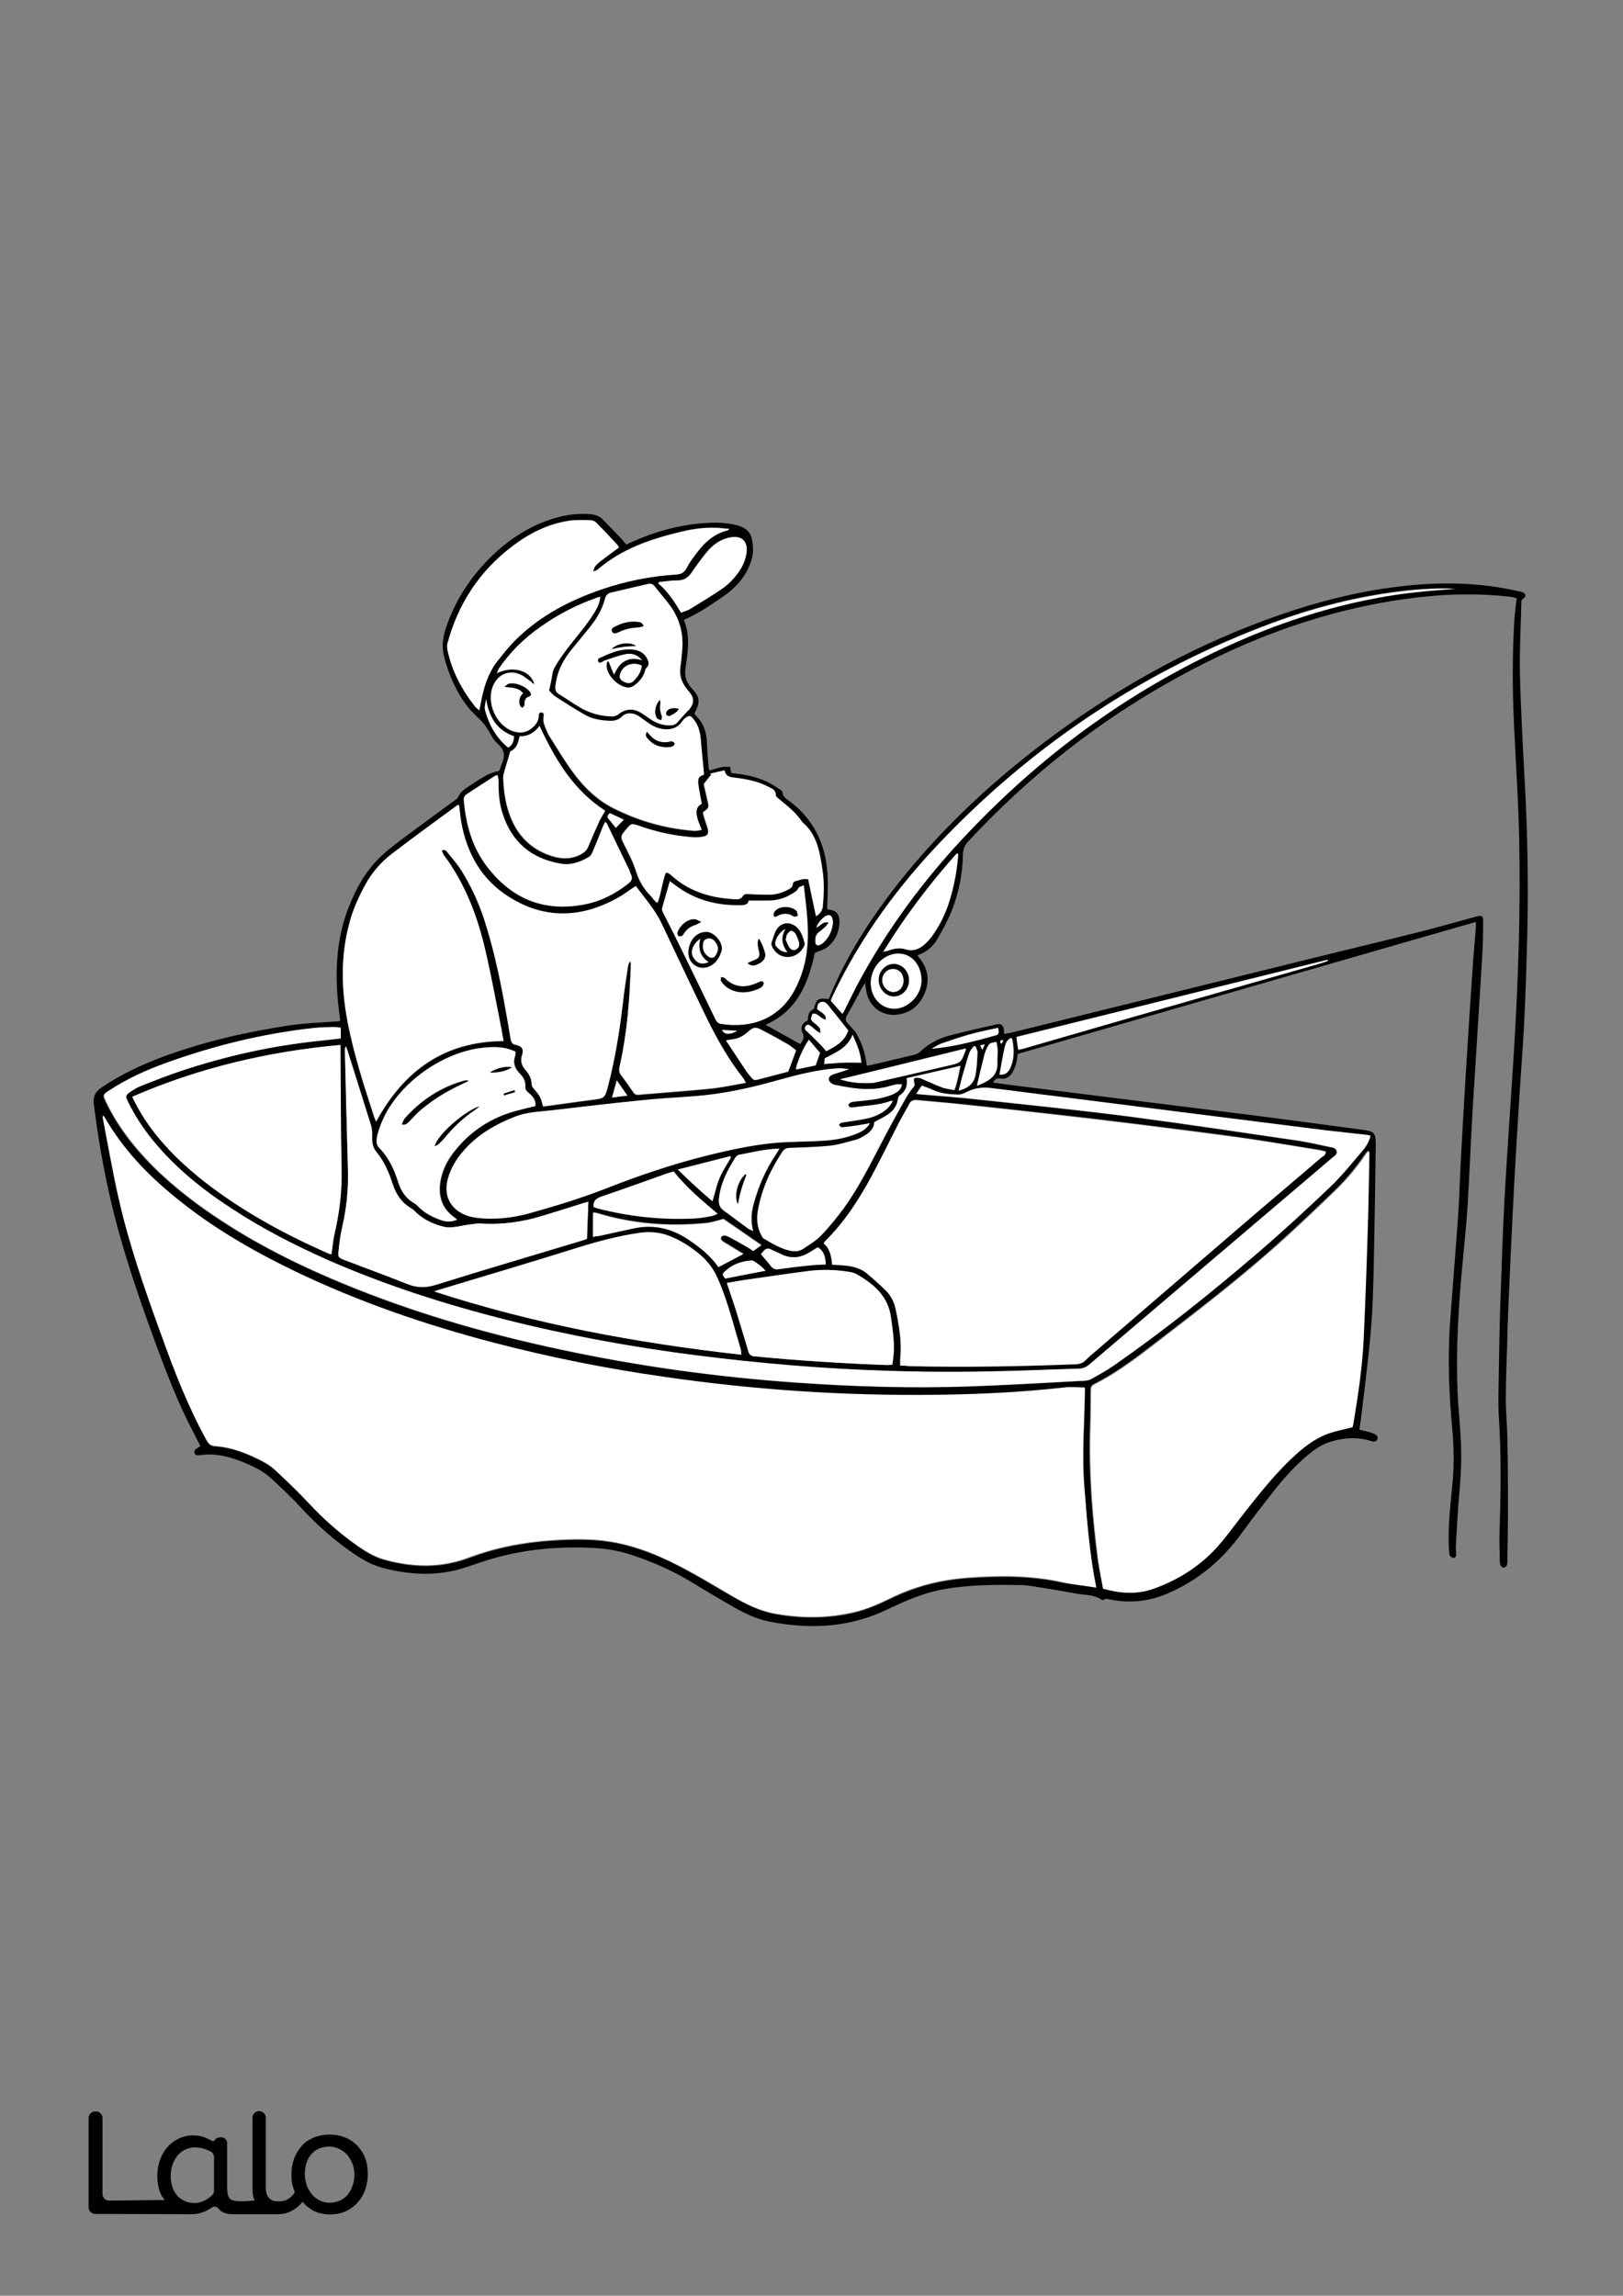 <?xml version="1.0" encoding="utf-8"?>
<!-- Generator: Adobe Illustrator 24.0.3, SVG Export Plug-In . SVG Version: 6.00 Build 0)  -->
<svg version="1.1" id="Layer_1" data-layer="Layer_1" xmlns="http://www.w3.org/2000/svg" xmlns:xlink="http://www.w3.org/1999/xlink" x="0px" y="0px"
	 viewBox="0 0 595.3 841.9" style="enable-background:new 0 0 595.3 841.9;" xml:space="preserve">
<rect x="0" y="0" width="595.3" height="841.9" fill="#808080" stroke="none"/>
<g id="Black">
<style type="text/css">
	.st0{fill:#FFFFFF;}
</style>
</g>

<g id="Color">
<path d="M133.9,791.3c-0.7-1.7-1.7-3.3-3-4.6s-2.8-2.3-4.5-2.9c-1.7-0.7-3.6-1-5.5-1s-3.8,0.3-5.6,1c-1.7,0.7-3.2,1.6-4.4,2.9
	c-1.2,1.3-2.2,2.8-2.9,4.6c-0.7,1.8-1.1,3.8-1.1,6.1c0,2.2,0.1,3.2,0.7,5c0.2,0.5,0.5,1.4,0.5,1.5c-0.4,1.1-2.1,2.6-3.9,3.2
	c-0.7,0.1-1.3,0.2-2,0.2c-1.4,0-2.6-0.2-3.5-1.2c-0.8-0.9-1.2-2-1.2-4v-25.5c0-1.3-1.1-2.4-2.4-2.4H95c-1.3,0-2.4,1.1-2.4,2.4v25.9
	c0,1.7,0.2,3.1,0.7,4.3c0,0.1,0.1,0.2,0.1,0.3c-0.2-0.1-0.5-0.1-0.7-0.1c-1.9,0.2-6.9,0.7-8.3-0.6c-0.1-0.1-0.2-0.2-0.3-0.4
	c-0.8-1-0.8-3.2-0.8-4.5V786c0-1.1-0.7-2-1.8-2.2l0,0l0,0l0,0c-0.2,0-2-0.2-2.7,1l0,0c-0.2,0.4-0.8,0.5-1.1,0.3l0,0
	c-0.7-0.4-1.5-0.8-2.2-1.1c-1.3-0.6-2.8-0.9-4.4-0.9c-3.7-0.1-7.2,1.5-9.7,4.3c-1.2,1.4-2.1,3-2.7,4.7c-0.7,1.9-1,3.8-1,5.8
	c0,2.2,0.3,4.2,1,6c0.4,1.1,1,2,1.7,2.9L40,807c-1.3,0-2.4-1.1-2.4-2.4v-27.9c0-1.3-1.1-2.4-2.4-2.4h-0.3c-1.3,0-2.4,1.1-2.4,2.4
	v32.8c0,1.3,1.1,2.4,2.4,2.4l35.5,0.1c1,0,2-0.1,3-0.4c0.9-0.3,2-0.6,2.7-1.1c0.4-0.2,0.6-0.4,0.9-0.5c0.3-0.2,0.5-0.3,0.8-0.5
	c0.7-0.5,1.8-0.3,2.3,0.4c1.1,1.5,2.9,2.1,5.5,2.1h16c1.1,0,2.1-0.1,3.1-0.3c2-0.5,5-2.4,6.3-4.3c0-0.1-0.1,0.1,0,0
	c0.7,1.2,3.2,3,4.5,3.6c1.7,0.7,3.6,1.1,5.4,1.1c1.9,0,3.8-0.3,5.5-1c3.4-1.4,6.1-4.2,7.4-7.7c0.7-1.8,1.1-3.9,1.1-6.1
	C134.9,795.1,134.6,793.1,133.9,791.3z M78.5,803.4c0,0.5-0.2,1.1-0.6,1.5c-0.7,0.8-1.6,1.4-2.5,1.9c-1.2,0.6-2.4,1.1-3.8,1.1
	c-1.3,0-2.7-0.2-3.8-0.7c-1-0.5-1.9-1-2.7-1.9c-0.8-0.9-1.3-1.7-1.8-3c-0.4-1.4-0.7-2.8-0.7-4.2s0.2-2.9,0.7-4.3
	c0.4-1.2,1-2.3,1.8-3.3c0.8-0.9,1.7-1.7,2.8-2.2c1.1-0.5,2.3-0.8,3.6-0.8c1.3,0,2.5,0.2,3.7,0.6c0.8,0.3,1.5,0.6,2.2,1
	s1.1,1.1,1.1,1.9C78.5,791,78.5,803.4,78.5,803.4z M129.3,801.6c-0.4,1.2-1,2.3-1.8,3.3c-0.8,0.9-1.7,1.6-2.8,2.1
	c-1.2,0.5-2.5,0.8-3.8,0.8s-2.5-0.3-3.6-0.8c-1.1-0.6-2.1-1.3-2.9-2.3s-1.5-2.1-1.9-3.3c-0.4-1.3-0.7-2.7-0.7-4
	c0-3.1,0.8-5.6,2.4-7.4c1.6-1.9,3.8-2.8,6.7-2.8c1.2,0,2.5,0.3,3.6,0.9c1.1,0.5,2.1,1.3,2.9,2.2c0.8,1,1.5,2.1,1.9,3.3
	c0.5,1.3,0.7,2.6,0.7,4C130,798.8,129.8,800.3,129.3,801.6z"/>
<path d="M541.3,338.1c-0.2,0-167.9,48.4-168,48.4c-0.2,1.3-0.3,2.6-0.7,3.9c-0.4,1.2-0.9,2.4-1.6,3.4c-1,1.4-2.5,2.1-4.2,1.7
	c-1.2-0.2-1.9,0.3-2.6,1.5c2.3,0.3,4.4,0.6,6.6,0.9c16.3,2,32.5,4.1,48.8,6.1c13.3,1.7,26.7,3.3,40,5c13.3,1.7,26.6,3.5,40,5.3
	c4.6,0.6,5,1,5,5.8c-0.2,14.4-0.4,28.8-0.7,43.2c-0.2,8.6-0.4,17.3-1.2,25.9c-0.9,10.3-2.3,20.7-3.5,31c-0.2,1.3-0.4,2.7-0.6,4.1
	c0.6,0.1,1.2,0.3,1.7,0.4c1.1,0.3,2.2,0.5,3.2,0.9c1.5,0.5,2.1,1.3,1.7,2.2c-0.5,1.2-1.5,0.9-2.5,0.6c-4.9-1.5-9.8-1.2-14.6,0.3
	c-3.5,1-6.3,3.1-9,5.4c-4.3,3.7-8,7.8-11.5,12.2c-4.2,5.4-8.5,10.8-12.5,16.4c-7,9.6-15.8,16.9-26.7,21.6
	c-6.6,2.9-13.5,3.7-20.6,2.4c-1-0.2-2-0.7-3,0c-0.2,0.1-0.5,0.1-0.7,0c-2.6-1.9-5.8-1.7-8.7-2.2c-5.5-1-11-1.9-16.6-2.8
	c-1.2-0.2-2.4-0.3-3.6-0.4c-9.5-0.2-19-0.2-28.5,1.4c-6,1-11.6,3.1-17.1,5.6c-1.3,0.6-2.6,1.2-3.9,1.8c-13.7,6.7-28.1,7.5-42.9,4.7
	c-5.4-1-10.3-3.4-15-6.2c-4.7-2.7-9.4-5.5-14-8.3c-6.7-4.1-13.9-7.3-21.3-9.8c-4.6-1.6-9.3-2.5-14.1-2.8
	c-12.7-0.7-25.3,0.3-37.5,3.8c-3.5,1-7,2.3-10.5,3.4c-9.8,3.2-19.7,2.7-29.6,0.2c-4-1-7.6-3-11-5.3c-7-4.8-13.3-10.3-19-16.5
	c-3.6-3.9-7.4-7.5-11.3-11.1c-1.5-1.4-3.3-2.6-5.1-3.6c-5.3-2.7-10.8-4.9-16.8-5.2c-1.3-0.1-2.7,0.1-4.1,0.2
	c-0.8,0.1-1.7,0.3-2.1-0.6c-0.4-1.1,0.4-1.6,1.2-2.1c0.3-0.2,0.5-0.3,0.9-0.6c-0.9-1.7-1.7-3.3-2.5-4.9
	c-5.7-10.8-10.1-22.3-14.3-33.8c-6.2-16.9-12-33.9-16.1-51.5c-2.7-11.6-4.7-23.3-6.2-35.2c-0.3-2.6,0.4-4.3,2.6-5.9
	c7.1-4.9,14.9-8.5,22.9-11.5c15.1-5.6,30.6-9.1,46.5-11.5c5.5-0.8,11.1-1,16.7-1.4c0.5,0,1.1-0.1,1.7-0.2c-0.4-3.5-0.9-6.9-1.1-10.3
	c-0.7-10.6,0.2-20.9,4-30.9c2.9-7.5,6.7-14.4,12.7-19.8c2-1.8,4.2-3.5,6.3-5.1c6.7-5,13.4-9.9,20.1-14.8c0.4-0.3,1-0.6,1.2-1.1
	c0.8-2,2.5-3.1,4.2-4.2c2-1.3,4-2.7,6.1-3.8c1.4-0.8,3-1.3,4.8-1.7c0.3-0.7,0.5-1.5,0.8-2.2c1.3-2.9,1.5-5.3-1.3-7.7
	c-2.1-1.8-3.1-4.8-4.9-7.1c-1.8-2.2-4.1-4-5.9-6.2c-4.3-5.4-7-11.6-8.8-18.2c-1-3.7-0.7-7.2,0.5-10.8c3.2-9.7,8.5-18.1,15.6-25.3
	c6.5-6.6,13.9-11.7,22.8-14.7c4.8-1.6,9.8-2.4,14.9-1.9c1.7,0.2,3.1,0.7,4.3,1.9c2.3,2.4,4.7,4.8,7,7.3c0.5,0.6,1,1.2,1.6,1.9
	c1-0.5,2-0.9,2.9-1.3c9.1-4,18.6-6.4,28.5-6.7c2.6-0.1,5.3,0.1,7.9,0.6c5.9,1.3,7.1,3.5,7.2,9.6c0,2.1-0.8,4.4-1.7,6.4
	c-1.9,4.2-5.1,7.5-8.9,10.2c-4.7,3.2-9.3,6.5-14.8,8.8c2.6,6,1.4,12.1,0.6,18.1c-0.4,2.8,0.5,5,2.3,7c3,3.1,3.2,5,1.2,8.9
	c-0.1,0.1-0.1,0.3-0.2,0.5c0.7,0.9,1.6,1.7,2.3,2.7c1.6,2.4,2.2,5.1,2.3,8c0.1,3,0.4,5.9,0.6,8.8c0,0.4,0.2,0.7,0.3,1.3
	c2.5-0.7,4.9-1.8,7.6-1.3c0.1,0.7,0.2,1.3,0.4,2.1c0.3,0.1,0.6,0.2,0.9,0.2c4.3,0.4,8.5,1.3,12.5,3.2c1.5,0.7,2.9,1.7,4.3,2.6
	c0.5,0.3,1.1,0.7,1.1,1.2c0.2,1.7,1.5,2.4,2.6,3.2c8.8,6.6,13.2,15.7,13.9,26.5c0.3,4.3,0,8.6-0.1,13.1c-0.1-0.1,0.1,0.1,0.3,0.1
	c3.1,0.4,4.2,1.6,4.2,4.7c-0.1,3.7-1.6,6.9-4.5,9.2c-1.2,0.9-2.8,1.3-4.5,2c-2.4,10.9-6.3,21.3-18.1,26.4c4.3,2.4,8.4,4.7,12.7,7.1
	c0.9-1.2,1.8-2.4,0.8-4.3c-0.9-1.9,0.1-3.6,2-4.4c0.1-1.6,0.1-3.2,1.9-4c0.3-0.1,0.4-0.7,0.5-1c0.8-2.7,1.6-3.2,4.3-2.9
	c0.2,0,0.5,0.1,0.7,0.1c0.1-0.1,0.3-0.2,0.4-0.3c6.2-15.4,15.2-29.2,25.4-42.2c16.6-21,36.1-38.9,57.6-54.7
	c25.4-18.6,52.8-33.5,82.6-43.8c13.9-4.8,28-8.4,42.6-10.2c14.9-1.9,29.8-1.8,44.6,1.6c0.5,0.1,1.1,0.2,1.6,0.4
	c1.2,0.6,1.4,1.5,0.2,2.3c-0.8,0.5-0.7,1.2-0.7,1.8c-0.2,8.6-0.7,17.3-0.5,25.9c0.3,13.4,1.1,26.9,1.8,40.3
	c1,18.2,1.3,36.5,0.9,54.7c-0.3,11.3-0.6,22.6-1.2,33.8c-0.6,10.9-1.5,21.7-2.1,32.6c-0.8,12.4-1.5,24.8-2.1,37.1
	c-0.6,11.7-1.1,23.3-1.6,35c-0.2,4.2-0.3,8.3-0.4,12.5c-0.2,6.6-0.5,13.3-0.5,19.9c0,5.1,0.6,10.2,0.6,15.3
	c0.2,8.9,0.2,17.8,0.2,26.6c0,5.5-0.1,11-0.2,16.6c0,0.8,0.1,1.6-0.2,2.4c-0.1,0.4-0.8,0.8-1.2,0.9c-0.3,0-0.9-0.4-1.1-0.8
	c-0.2-0.6-0.3-1.2-0.3-1.9c0-3.3-0.2-6.6-0.1-9.8c0.5-14.6,0.7-29.3-0.3-43.9c-0.1-2.1-0.1-4.2-0.1-6.2c0.2-10.3,0.3-20.6,0.6-30.9
	c0.5-14.2,0.9-28.5,1.7-42.7c1-17.7,2.3-35.4,3.4-53.2c1.6-26.2,2.5-52.4,1.9-78.7c-0.3-13.9-1.3-27.8-1.9-41.7
	c-0.6-12.9-0.6-25.8,0.2-38.6c0.2-2.3,0.5-4.6,0.8-7.1c-0.7-0.2-1.3-0.4-1.9-0.5c-12.9-1.5-25.7-1.1-38.5,0.7
	c-30,4.1-57.8,14.4-84.1,28.9c-28.8,15.8-54.2,35.9-76.6,60c-1.3,1.4-1.9,2.7-2,4.6c-0.1,7.3-1.5,14.3-4.2,21.1
	c-1.4,3.5-3.3,6.9-5.2,10.2c-1.6,2.7-3.9,4.8-7.3,5.9c0.5,0.7,0.9,1.2,1.3,1.8c2.8,3.8,3.1,8,1.3,12.3c-1.9,4.4-5.2,7.1-10,7.7
	c-5.5,0.7-10.3-2.9-11.3-8.4c-0.2-0.9-0.3-1.8-0.5-3.2c-0.5,0.8-0.9,1.3-1.1,1.7c-1.8,3.4-3.6,6.8-5.5,10.1c-0.6,1-0.7,1.9,0.1,2.8
	c0.8,0.9,1.7,1.9,2.5,2.8c0.5,0.5,0.9,1.2,1.2,1.8c1.8,3.4,3,7,3.4,11.1c0.7-0.1,1.3-0.1,1.9-0.3c5.1-1.2,10.1-2.4,15.2-3.6
	c0.9-0.2,1.9-0.6,2.5-1.2c3-2.9,6.6-4.8,10.6-5.9c5.7-1.5,11.5-2.8,17.3-4.1c1.8-0.4,2.6,0.2,2.8,1.9c0.1,0.5,0.1,0.9,0.1,1.6
	c0.9-0.2,1.5-0.3,2.2-0.4c34.4-8.5,68.8-17,103.2-25.5c15.6-3.9,31.2-7.6,46.8-11.5c7.1-1.8,14-3.8,21.1-5.7
	c1.9-0.5,2.4-0.3,2.4,1.7c0,4.7-0.1,9.4-0.4,14.1c-1.1,18-2.3,36.1-3.4,54.1c-0.7,12.1-1.2,24.1-1.9,36.2c-0.5,7.6-1.3,15.1-2,22.7
	c-1.4,15.1-2.3,30.2-1.7,45.3c0.2,4.9,0.7,9.7,1,14.6c0.6,7.4,0.4,14.8-0.3,22.3c-0.6,6.5-0.9,13.1-1.3,19.6
	c-0.1,1.1,0.1,2.2,0.1,3.3c0,0.7-0.3,1.4-1.1,1.3c-0.5-0.1-1.2-0.6-1.3-1.1c-0.2-1.1-0.2-2.2-0.3-3.3c-0.3-7.5,0.6-14.9,1.3-22.3
	c0.7-6.8,0.6-13.6,0-20.4c-1.2-12.7-1.7-25.4-0.9-38.1c0.9-12.8,2-25.7,2.9-38.5c0.5-6.6,0.7-13.3,1-19.9
	c0.6-11.1,1.2-22.2,1.9-33.3c0.8-13.4,1.7-26.8,2.6-40.2c0.3-4.6,0.8-9.2,1.1-13.9C541.4,339.4,541.3,338.8,541.3,338.1z
	 M402.1,582.2c-2.5-12.4-3.4-24.5-4.3-36.6c-1-12.2,0.1-24.4,0.2-36.5c-2.7,0-5.2-0.2-7.6,0c-15.7,1.7-31.4,2.5-47.2,2.7
	c-33.3,0.4-66.5-1.8-99.5-6.6c-21.1-3.1-42.1-7.2-62.8-12.6c-25.1-6.6-49.6-14.9-73-26.3c-15.3-7.4-29.9-15.9-43.2-26.7
	c-10.3-8.3-19.3-17.7-26-29.2c-0.2-0.3-0.4-0.6-0.8-1.1c0,0.5-0.1,0.8-0.1,1c1.9,9.8,3.6,19.7,5.8,29.4c3.8,16.9,9.5,33.2,15.4,49.4
	c4.8,13.4,9.9,26.7,16.8,39.2c0.7,1.3,1.5,2.1,3.1,2.2c6.3,0.4,12,2.7,17.5,5.6c1.7,0.9,3.3,2,4.7,3.3c4.1,3.8,8.2,7.7,12,11.8
	c5.6,6,11.7,11.4,18.4,16.1c2.9,2,5.9,3.8,9.4,4.8c10.4,2.9,20.7,3.2,30.9-0.6c9.8-3.7,20-5.7,30.4-6.4c7.4-0.5,14.7-0.7,22,0.5
	c10.2,1.7,19.6,5.8,28.6,10.8c5.3,2.9,10.4,6,15.6,9c5.1,2.9,10.3,5.6,16.1,6.6c9.6,1.7,19.1,1.7,28.6-0.5c5.2-1.2,10-3.5,14.7-5.7
	c8.6-4.1,17.7-6.3,27.2-7c11.7-0.8,23.3-0.9,34.9,1.7C393.7,581.1,397.7,581.5,402.1,582.2z M330.2,500.8c1.1,0,2.2,0,3.2,0
	c20.6,0.5,41.1,0.1,61.7-0.7c1.3,0,2.3-0.4,3.2-1.4c1.2-1.3,2.6-2.4,3.9-3.5c20.7-17.8,41.5-35.7,62.2-53.5
	c6.7-5.8,13.5-11.5,20.3-17.3c0.7-0.6,1.7-0.9,1.7-2.2c-0.9-0.2-1.7-0.5-2.6-0.6c-9-1.4-18-3-27-4.3c-11.7-1.7-23.5-3.1-35.2-4.6
	c-11.2-1.4-22.4-2.8-33.6-4c-11.2-1.3-22.4-2.5-33.6-3.7c-6-0.6-11.9-1.1-17.9-1.7c-1.4-0.1-2.2,0.2-2.9,1.5
	c-1.2,2.3-2.5,4.5-3.7,6.7c-3.4,6.5-6.6,13.2-10,19.6c-4.7,8.7-10,17-17.1,23.9c-0.2,0.2-0.3,0.5-0.5,0.8c2.4,2,2.8,4.8,3.1,7.8
	c1.2,0.1,2.2,0.2,3.2,0.2c3.3,0.3,6.6,0.7,9.3,2.8c2.5,2.1,5,4.3,7.3,6.6c1.8,1.8,3,4.2,3.5,6.7c1.2,5.9,2.3,11.8,1.7,17.8
	C330.2,498.8,330.2,499.6,330.2,500.8z M273.6,397.1c-0.5-0.8-0.6-1.1-0.8-1.3c-5.3-6.7-9.6-14.2-13.4-21.9
	c-5.6-11.6-11.1-23.2-16.6-34.8c-2.4-5.2-6.2-9.5-9.6-14c-2.4,1.6-4.5,3.2-6.9,4.5c-13.3,7.3-26.6,7.7-39.6-0.5
	c-10.2-6.4-15.6-16.2-17.6-27.9c-0.3-1.9-0.5-3.9-0.7-5.8c-0.4,0.1-0.5,0.1-0.7,0.1c-8,5.9-16.1,11.8-24.1,17.9
	c-4,3-7.2,6.8-9.6,11.2c-2.5,4.4-4.5,9-5.8,13.9c-3.3,12.1-3.1,24.2-0.7,36.4c2.3,12,6.2,23.7,9.9,35.3c0.1,0.4,0.3,0.7,0.6,1.2
	c10.1-18.6,25-29.4,46.7-29.5c-0.3-1.5-0.5-3-0.8-4.5c-1.9-9.5-3.6-19-5.8-28.4c-2.9-12.7-7.5-24.8-15.4-35.4
	c-0.3-0.5-0.5-1.1-0.7-1.6c1.2-0.5,1.8,0.2,2.2,0.8c1.7,2.1,3.5,4.2,5,6.5c3.5,5.7,6.3,11.7,8.4,18c3.3,10.1,5.6,20.3,7.4,30.7
	c0.8,4.4,1.6,8.8,2.3,13.2c0.2,1.2,0.7,1.9,1.9,2.1c2.5,0.5,3,1.8,2.3,3.8c-0.7,2.3,0,4,1.4,5.6c1.2,1.4,2.1,3,2.1,5
	c0,0.4,0.2,0.9,0.5,1.3c2.8,3.3,2.8,3.3,3.7,6.9c0.7-0.1,1.5-0.2,2.3-0.3c5.1-0.7,10.3-1.5,15.4-2.1c4.9-0.6,4.9-0.6,6.2-5.4
	c2.6-10,4.2-20.2,5.4-30.4c0.5-4.5,1.2-9,1.9-13.5c0.1-0.5,0.4-1,0.6-1.5c0.4,0.4,0.4,0.6,0.4,0.8c-0.4,12.6-1.3,25.2-4.1,37.6
	c-0.2,1-0.4,2,0.3,3c1.6,2.2,3.2,4.4,4.7,6.6c0.5,0.8,1.2,1,2.1,0.9c1.6-0.2,3.2-0.3,4.8-0.4c7.6-0.6,15.3-1.2,22.9-2
	C265.8,398.6,269.5,397.8,273.6,397.1z M404.6,582.6c6,1.6,11.8,2.1,17.5,0.1c9.3-3.2,17.5-8.2,24.1-15.6c3.9-4.4,7.4-9.2,11-13.9
	c5.7-7.2,11.5-14.4,18.4-20.5c3.5-3.1,7.3-5.8,11.7-7.3c2.7-0.9,5.5-1.4,8.5-2.2c0.1-0.4,0.3-1.1,0.4-1.8
	c1.7-10.2,3.2-20.4,3.7-30.7c0.7-13.5,1.1-27,1.5-40.5c0.3-9.2,0.4-18.4,0.6-27.6c0-0.2-0.1-0.4-0.3-0.7c-0.4,0.5-0.7,0.8-1,1.2
	c-3.2,4.7-6.8,9.1-10.9,13.1c-6.3,6.1-12.7,12.2-19.2,18.1c-15.6,14.2-32.3,26.9-49,39.7c-6.5,5-13.1,9.8-20.4,13.5
	c-1.2,0.6-1.3,1.4-1.3,2.5c0,4.6,0,9.3-0.2,13.9c-0.5,16.3,0.8,32.4,2.9,48.5C403.3,576,404,579.3,404.6,582.6z M125,376.9
	c-1-0.1-1.8-0.2-2.7-0.2c-2.6,0.1-5.1,0.1-7.7,0.4c-18.5,2.1-36.5,6.5-54,12.8c-7.4,2.7-14.5,5.9-21.1,10.3c-1.9,1.3-1.9,1.4-1,3.5
	c2.5,5.3,5.6,10.2,9.2,14.8c7,8.9,15.4,16.4,24.5,23.1c15,11,31.3,19.6,48.3,27c27.4,11.8,55.9,20.2,85.1,26.4
	c28.5,6.1,57.3,10,86.4,12.1c21.1,1.5,42.2,2.1,63.3,1.4c14.1-0.5,28.3-1.3,42.4-2.1c0.8,0,1.7-0.3,2.5-0.7c2.7-1.5,5.4-3.1,8-4.8
	c18.4-12.8,35.9-26.8,52.9-41.4c9.1-7.8,17.9-15.9,26.6-24.2c4.3-4.1,8-8.7,11.8-13.2c1.3-1.5,2.4-3.3,2.9-5.5
	c-0.5-0.1-0.8-0.3-1.1-0.3c-5.1-0.6-10.2-1.1-15.3-1.7c-15.9-2-31.7-4-47.6-6c-17.4-2.2-34.7-4.4-52.1-6.6c-7.7-1-15.4-2-23.1-2.9
	c-3.1-0.4-6.1,0.1-9,1.5c-0.9,0.5-2,0.9-2.9,0.9c-3.2-0.1-6.4-0.3-9.4-1.7c-1.3-0.6-2.6-1.1-4-1.6c-0.7,1-1.3,1.9-2,3
	c0.8,0.1,1.2,0.2,1.6,0.2c7.1,0.6,14.2,1.1,21.3,1.9c18.6,2,37.2,3.9,55.8,6.3c20.5,2.7,41,5.8,61.5,8.8c3.9,0.6,7.7,1.5,11.5,2.3
	c1,0.2,2.2,0.2,2.5,1.5c0.3,1.3-0.8,1.8-1.6,2.4c-1.4,1.2-2.8,2.4-4.2,3.6c-28.3,24.1-56.7,48.2-85,72.3c-1.3,1.1-2.5,1.5-4.1,1.5
	c-5.8,0.2-11.7,0.4-17.5,0.6c-17.3,0.7-34.7,0.8-52,0.2c-23.7-0.8-47.3-2.7-70.7-5.7c-23.6-3-46.9-7.3-70-13.1
	c-22.4-5.7-44.3-12.7-65.4-22c-12.1-5.3-23.8-11.4-34.9-18.7c-10.7-7.1-20.7-15.1-28.9-25c-3.6-4.4-6.8-9.1-9.2-14.3
	c-0.9-1.8-0.9-2.3,0.8-3.4c1.4-1,3-1.9,4.6-2.5c4.6-1.8,9.2-3.7,13.9-5.2c16.5-5.5,33.4-9.3,50.7-11.1c2.7-0.3,5.4-0.6,8.1-0.9
	C125,379.5,125,378.4,125,376.9z M330.8,397.6c-0.7,0-1.3,0-1.9,0.1c-1.8,0.4-3.5,1-5.4,1.3c-5.9,1.1-11.6,0.1-17.4-1.1
	c-0.5-0.1-0.9-0.3-1.3-0.6c-1.3-0.9-1.3-2.3,0.2-3c0.7-0.3,1.5-0.5,2.3-0.8c1.3-0.4,2.6-0.9,4-1.3c-1.6-0.3-3.1-0.4-4.6-0.3
	c-7.3,0.5-14.3,2.3-21.4,4.3c-10.1,2.8-20.3,5.1-30.8,5.9c-6.5,0.5-12.9,0.8-19.4,1.5c-11.1,1.1-22.1,2.4-33.1,3.7
	c-4.4,0.5-8.9,0.6-13.2,2.3c-7.1,2.7-13.4,6.4-18.5,12.1c-2.8,3.1-5,6.6-6.1,10.7c-2.1,8.2,3.2,13.2,10.2,14.2
	c6.7,0.9,13.3,0.1,19.7-1.6c9.3-2.6,18.6-5.4,27.6-8.9c12.3-4.8,24.8-9.1,37.6-12.3c9.6-2.4,19.3-4.5,29.3-4.9
	c4.9-0.2,9.8-0.3,14.6-0.6c3.8-0.3,7.6-1.1,11.2-2.6c1.7-0.7,3.3-1.6,4.6-3.7c-1.9,0.3-3.2,0.6-4.6,0.8c-1.9,0.3-3.8,0.6-5.7,0.7
	c-0.3,0-0.8-0.4-1-0.8c-0.1-0.1,0.3-0.7,0.6-0.8c0.4-0.2,0.9-0.2,1.4-0.3c2.1-0.3,4.3-0.6,6.4-1c2.7-0.5,5.3-1.2,7.6-2.7
	c1.5-1,2.8-2.3,3.7-4.1c-0.6,0-0.8,0-1,0.1c-4.4,1.6-9.1,1.6-13.7,2.3c-0.8,0.1-1.5,0-1.6-1c0.6-1.1,1.7-1,2.7-1.2
	c2.7-0.3,5.4-0.5,8.1-1c1.9-0.4,3.9-0.9,5.7-1.7C329.2,400.5,330.6,399.6,330.8,397.6z M48.5,402.2c2,4.3,4.2,8,6.8,11.5
	c5.6,7.6,12.4,14,19.8,19.8c13.9,10.8,29.3,19.1,45.3,26.2c0.3,0.2,0.7,0.2,1.1,0.3c0.4-2.7,0.6-5.4,1.2-7.9
	c1.8-7.7,2.7-15.5,2.5-23.5c-0.3-14.2-0.3-28.5-0.4-42.7c0-0.8,0-1.6,0-2.7C98.4,385.6,73,391.5,48.5,402.2z M271.9,496.8
	c-0.1-0.8-0.1-1.3-0.3-1.7c-1.2-4.1-2.4-8.3-3.6-12.4c-1.3-4.7-2.9-9.3-4.9-13.8c-1.5-3.5-3.6-6.4-6.5-8.8c-3-2.5-6.3-4.7-9.9-6.3
	c-3.9-1.8-7.9-2.3-12.2-1.7c-7.7,1.1-15.2,3.1-22.6,5.4c-16.9,5.3-33.8,10.3-50.7,15.4c-0.7,0.2-1.4,0.5-2.1,0.7
	C195.9,485.6,233.4,492.5,271.9,496.8z M196,250.9c-0.6-0.3-0.9-0.4-1.1-0.6c-1.3-0.9-2.5-2-4-2.7c-4.2-1.9-8.3-0.2-10.1,4
	c-2.6,6,1,14.3,7.1,16.6c2.6,0.9,5.1,0.7,7.2-1.1c1.3-1.1,2.3-2.4,2.4-4.2c0.1-0.7,0.1-1.6,1.1-1.5c1,0.1,0.8,0.9,0.7,1.7
	c-0.1,0.8-0.1,1.8,0.2,2.5c0.5,1.5,1.1,3,1.9,4.4c3.1,4.9,6,9.8,9.5,14.4c3.8,5,8.4,9.3,14,12.1c9.3,4.7,19.2,7.5,29.6,8.3
	c0.8,0.1,1.7-0.2,2.8-0.3c-0.5-1.4-1-2.5-1.4-3.6c-0.7-2.3-1.1-4.6,1.4-6c-0.4-2.4-0.9-4.6-1.2-6.8c-0.3-1.7-0.2-3.4,2-3.8
	c0-0.4,0-0.7,0-0.9c-0.4-3.8-0.8-7.6-1.1-11.4c-0.2-3-0.9-5.9-2.8-8.2c-1-1.2-1.5-1.3-2.8-0.4c-0.4,0.3-0.8,0.7-1.2,1.2
	c-1.7,2.4-4,3.3-6.8,3c-2.1-0.3-4-1.1-5.7-2.3c-1.2-0.8-2.3-1.7-3.5-2.5c-2-1.3-4.6-1.5-6,0c-1.4,1.5-3,1.7-4.8,1.7
	c-3.1-0.1-6.3-0.6-9-2.2c-3.7-2.1-7.2-4.4-10.8-6.7c-1-0.6-1.7-1.6-2.3-2.2c0.3-1.3,0.5-2.2,0.7-3.1c0.4-1.7,0.4-3.6,1.2-5.1
	c1.2-2.4,2.8-4.6,4.5-6.8c2.1-2.9,4.5-5.6,6.7-8.5c1.4-1.8,2.7-3.8,3.9-5.7c0.9-1.5,1.6-3.2,1.8-5.2c-0.7,0.2-1.2,0.3-1.6,0.5
	c-7.2,2.7-14.1,6.1-20.4,10.6c-6,4.3-11.2,9.3-15.3,15.4c-0.3,0.4-0.4,0.9-0.6,1.5C188.1,244,194.6,245.8,196,250.9z M227,200.8
	c-0.2-0.3-0.3-0.7-0.5-1c-2.6-2.8-5.2-5.6-7.9-8.3c-0.5-0.5-1.4-0.8-2.2-0.8c-2.6,0-5.1-0.1-7.6,0.2c-7.8,1.1-14.6,4.6-20.8,9.3
	c-12.1,9.2-20,21.2-23.9,35.8c-0.2,0.6-0.1,1.4,0,2.1c1.6,7.9,5.3,14.9,10.3,21.1c0.3,0.4,0.8,0.7,1.4,1.2c0.2-1,0.3-1.7,0.5-2.4
	c1-5.6,2.6-11.1,6.2-15.7c2.2-2.8,4.4-5.5,6.9-8c8.9-8.7,19.7-14.4,31.4-18.3c8.8-3,17.9-4.8,27.2-5.4c1.8-0.1,3-0.6,3.8-2.3
	c0.9-1.8,2.1-3.4,3.3-5c3-4.2,6.6-7.6,11.8-8.9c0.1,0,0.2-0.2,0.6-0.5c-1.7-0.2-3.2-0.4-4.7-0.4c-4.3-0.2-8.6,0.4-12.8,1.4
	c-11.2,2.6-22,6.3-30.9,14c-0.3,0.3-0.9,0.4-1.5,0.6C218.1,207.3,218.1,207.3,227,200.8z M215.8,440.7c-0.6,0.2-1,0.3-1.5,0.4
	c-5,1.6-10.1,3.1-15.1,4.7c-7.4,2.3-14.9,3.4-22.7,2.9c-1.7-0.1-3.5,0.3-5.2,0.5c-2.9,0.4-5.8,1.4-8.8,0.6c-3.6-0.9-6.9-2.5-9.7-5
	c-0.6-0.6-1.3-1.2-2-1.7c-3.5-2-5.5-5-6.7-8.7c-1.4-4.3-3.1-8.4-6-11.9c-1.4-1.7-1.7-3.7-1.6-5.9c0.1-1.4-0.1-2.9-0.5-4.2
	c-2.8-9-5.6-18-8.5-27c-0.2-0.6-0.4-1.1-0.6-1.7c-0.4,0.5-0.4,1.1-0.4,1.6c0.4,14.3,0.7,28.6,1.1,42.9c0.2,7.2-0.4,14.4-2,21.4
	c-0.7,2.9-1.1,6-1.4,9c-0.2,2.5-0.1,2.6,2.2,3.5c7.6,2.9,15.3,5.7,22.8,8.7c3.6,1.4,6.8,1.5,10.6,0.4c17.8-5.5,35.6-10.8,53.5-16.2
	c0.7-0.2,1.5-0.5,2-0.7C215.5,449.7,215.6,445.3,215.8,440.7z M299.3,336c1.3-0.8,2.1-1.7,2.3-3.3c0.4-4.6,0.6-9.1-0.1-13.6
	c-1-6.5-1.9-13-7.4-17.6c-2.2-3.4-5.3-5.8-8.3-8.3c-0.5-0.4-1.4-1-1.4-1.5c0.1-2-1.5-2.5-2.8-3.2c-3.8-2-8-2.8-12.2-3.3
	c-1.8-0.2-3.4-0.4-3.8-2.7c-1.9,0.4-3.5,0.8-5.2,1.2c0.1,0.1,0.2,0.3,0.3,0.4c-0.8,1-1.6,2-2.7,3.4c0.4,1.7,0.9,3.9,1.4,6.2
	c0.6,2.5,0.5,2.6-1.7,4.2c0.2,0.9,0.4,1.8,0.7,2.7c0.3,1,0.7,2,1,3c0.6,2.2,0.1,3-2.2,3.3c-1.2,0.2-2.4,0.2-3.6,0.1
	c-6.6-0.5-13-2-19.2-4.1c-3-1.1-3-1-5,1.4c-0.3,0.4-0.6,0.8-0.9,1.1c-0.8,1.1-0.8,2-0.2,3.3c1.8,3.6,3.7,7.1,4.9,10.9
	c1.1,3.5,2.8,6.3,5.3,8.9c0.8,0.8,1.3,1.9,2.5,2.6c1.4-3.8,1.7-7.6,3-11c0.5,0,0.7-0.1,0.8,0c0.4,0.2,0.8,0.5,1.2,0.8
	c4.9,4.5,10.8,7.1,17.3,8.2c2.3,0.4,4.6,0.6,6.9,0.7c0.6,0,1.5-0.3,1.8-0.8c0.7-1.3,1.7-1.2,2.9-1.1c2.3,0.2,4.6,0.2,7,0.2
	c2.4,0,4.7-0.7,6.9-1.8c0.8-0.4,1.7-0.8,1.8-2c0.1-0.9,0.8-1.1,1.5-1.3c0.8-0.1,1.5-0.5,2.3-0.6c0.6-0.1,1.3,0,1.9,0
	C297.4,327.1,298.3,331.4,299.3,336z M266.6,470.5c1.2,3.6,2.3,6.8,3.3,10.1c1.5,5,3.1,9.9,4.5,14.9c0.4,1.3,1,1.8,2.3,1.9
	c16.2,1.5,32.3,2.6,48.6,3.2c0.6,0,1.2-0.1,1.9-0.1c0.1-0.6,0.2-1,0.2-1.5c0.9-5.4,0.1-10.7-0.7-16c-1.1-7.8-6.4-12.2-12.7-15.8
	c-1-0.6-2.3-0.8-3.4-0.9c-4.7-0.7-9.4-0.8-14.1-0.2c-7.8,1-15.7,2.2-23.5,3.3C270.9,469.7,268.8,470.1,266.6,470.5z M189.1,385.7
	c-4.3-2.1-8.7-1.9-13.1-1.3c-15.1,2.1-33.2,15-37.4,31.9c-0.4,1.7-0.6,3.4,0.7,4.7c3.5,3.6,5.5,8,7,12.7c1,3.1,2.8,5.7,5.7,7.5
	c0.5,0.3,1.1,0.7,1.5,1.2c2.4,2.5,5.3,4,8.6,5.1c1.9,0.6,3.7,0.5,5.7-0.2c-0.4-0.3-0.6-0.5-0.8-0.7c-4.8-3.3-6.3-8-5.3-13.6
	c0.7-3.9,2.4-7.3,4.8-10.4c5.5-7.1,12.5-12,21.1-14.7c2.9-0.9,5.8-1.5,8.9-2.3c0.2-1.9-0.7-3.3-2.1-4.5c-0.8-0.7-1.7-1.3-1.6-2.5
	c0.2-2.1-0.8-3.7-2.2-5.1c-1.8-1.8-2.4-3.9-1.5-6.4C189.1,386.7,189.1,386.3,189.1,385.7z M250.3,237.2c0.2-5.7-1.2-10.3-4.1-14.4
	c-1.9-2.7-4.1-5.1-6.1-7.7c-0.7-1-1.6-1.2-2.7-0.9c-4.4,1.1-8.8,2.1-13.3,3.1c-1.3,0.3-2,1.1-2.3,2.4c-1,3.9-3,7.2-5.5,10.3
	c-2.1,2.6-4.1,5.1-6.2,7.6c-3.4,4-5.8,8.4-6.4,13.7c-0.2,1.5,0,2.4,1.2,3.2c2.6,1.6,5.1,3.3,7.7,4.9c3.4,2,7.2,3.1,11.1,3.3
	c1.1,0.1,2.2-0.1,3.1-0.8c2.6-2.1,5.6-2.2,8.4-0.4c1.1,0.7,2.2,1.6,3.4,2.3c2,1.3,4.1,2.1,6.5,2.2c1.2,0,2.4-0.1,3.3-1.1
	c1.3-1.5,2.7-3,4-4.4c2.2-2.3,2.2-4.6,0.2-6.9c-2.3-2.6-3.8-5.5-3.1-9.2C250,241.8,250.1,239.2,250.3,237.2z M245.7,323.1
	c-1,3.4-1.9,6.7-2.8,10c-0.1,0.5,0.1,1.1,0.4,1.5c2.4,4.9,4.9,9.9,7.4,14.8c3.9,8,7.7,16,11.6,23.9c0.5,1,1,1.9,2.3,2.1
	c10.8,1.6,21-1.7,26.7-12c1.5-2.7,2.6-5.7,3.5-8.6c1.6-5.7,1.8-11.5,1.4-17.4c-0.3-4.1-0.9-8.2-1.3-12.8c-0.9,0.4-1.7,0.6-1.9,0.9
	c-0.6,1.4-1.9,1.9-3.1,2.6c-2.5,1.5-5.3,2.1-8.3,2.1c-2.2,0-4.4,0-6.9,0c-0.2,1.4-1.5,1.7-2.9,1.7c-8.8,0.2-16.9-1.9-24-7.3
	C247,324.2,246.3,323.6,245.7,323.1z M320.7,411.5c-0.1,2.3-1.6,3.8-3.6,5c-1,0.6-2,1.1-3,1.4c-3.2,0.8-6.3,1.9-9.5,2.2
	c-4.9,0.5-9.9,0.6-14.8,0.8c-1.1,0-1.9,0.3-2.6,1.3c-4.4,6.6-7.6,13.7-9,21.5c-0.6,3.2-0.3,6.4,1.3,9.3c0.2,0.4,0.5,0.9,0.8,1.1
	c3,1.8,5.9,3.5,9.3,4.4c1.8,0.5,3.6,0.5,5.1-0.6c2.3-1.5,4.8-3,6.7-5c2.9-3,5.5-6.2,8-9.6c5-6.9,8.9-14.4,12.8-21.9
	c3.2-6.3,6.7-12.6,10.2-18.8c1-1.8,2.3-3.4,3.2-4.6c-0.1-1.2-0.5-2-0.2-2.5c0.2-0.4,1.3-0.4,1.9-0.3c0.7,0.1,1.3,0.5,2,0.8
	c2.1,0.9,4.1,1.9,6.2,2.6c1.5,0.5,3.1,0.7,4.7,1.1c1.2-2.9,1.5-5.7,2.2-8.9c-6.8,1.6-13.2,3-19.7,4.5c0.5,2.7-0.3,4.8-2.5,6.3
	c-0.4,0.3-0.6,0.9-0.7,1.4c-0.3,2.4-1.6,4.2-3.5,5.5C324.3,409.7,322.6,410.5,320.7,411.5z M182.6,284.4c-0.5,0-0.7-0.1-0.8,0
	c-3.6,2.3-7.2,4.7-10.8,7c-0.9,0.6-1,1.6-0.9,2.6c0.8,8.5,3,16.5,8.2,23.5c9,12,20.8,17,35.7,14.3c6.1-1.1,11.6-3.9,16.5-7.8
	c1.1-0.9,1.5-1.8,0.9-3.1c-0.2-0.5-0.3-1.1-0.6-1.6c-2.7-5.7-5.4-11.4-8.2-17c-0.1-0.2-0.4-0.4-0.7-0.8c-0.3,0.6-0.6,1.1-0.8,1.6
	c-1.2,3-2.3,5.9-3.6,8.9c-0.4,0.9-0.8,1.9-1.5,2.3c-3.2,1.9-6.6,3.2-10.5,2.5c-10.5-1.8-17.7-7.7-21.1-17.9
	c-1.3-3.8-1.7-7.8-1.6-11.8C182.9,286.2,182.7,285.3,182.6,284.4z M197.9,266.2c-1.8,2.4-4.2,3.9-7.4,4c-0.5,2.4-1.2,4.7-3.4,5.5
	c-0.8,2.7-1.6,5.3-2.3,7.8c-0.2,0.6-0.3,1.3-0.3,1.9c0.2,4.4,0.7,8.8,2.2,13c2.4,7,6.8,12.2,13.8,15c4.3,1.7,8.6,2.3,12.9-0.2
	c1.1-0.6,1.8-1.4,2.3-2.6c1.3-3.2,2.7-6.3,4.1-9.4c0.6-1.3,1.4-2.5,2.1-3.7C210.3,289.8,203.7,278.6,197.9,266.2z M309,371.8
	c0.3-0.6,0.6-1,0.8-1.4c1.5-2.9,2.8-5.9,4.4-8.8c11-20.8,24.9-39.4,41.1-56.5c28.7-30.2,61.9-54,100.1-70.6
	c16-7,32.6-12.2,49.8-15.4c9.4-1.8,19-2.7,28.6-3.3c-7.9-0.3-15.8,0.3-23.6,1.4c-14.9,2.1-29.3,5.9-43.4,11.1
	c-46,17.1-86.1,43.4-120.2,78.7c-16.7,17.2-30.8,36.4-41.1,58.1c-0.3,0.6-0.5,1.1-0.7,1.7C306.2,368.7,307.5,370.2,309,371.8z
	 M217.7,442.5c0.2,0.2,0.3,0.3,0.5,0.4c0.3,0.1,0.6,0.2,0.9,0.3c11.7,3,23.6,4.3,35.6,3.7c2.1-0.1,4.3-0.5,6.4-0.9
	c0.6-0.1,1.2-0.5,2.1-0.8c-5.9-5-11.5-9.7-16.1-15.5c-0.9,0.3-1.7,0.5-2.4,0.7c-8.1,2.9-16.3,5.8-24.4,8.6
	C218.6,439.5,217.6,440.4,217.7,442.5z M249.8,224.7c1.1-0.5,2-0.7,2.8-1.2c4.1-2.5,8.2-5,12.2-7.7c1.6-1.1,3.1-2.6,4.4-4
	c2.2-2.4,3.8-5.2,4.4-8.4c1-5.1-1.6-7.5-6.7-6.2c-3.2,0.9-5.7,2.8-7.8,5.3c-1.9,2.4-3.7,4.8-5.4,7.3c-1.3,1.9-2.8,3-5.3,3
	c-2.3,0-4.5,0.4-6.8,0.6c-0.1,0.2-0.1,0.3-0.2,0.5C244.9,216.9,247.3,220.6,249.8,224.7z M351.5,313.2c-0.2-0.1-0.4-0.1-0.6-0.2
	c-9.9,11.2-19,23.1-26.9,36c0.8,0,1.5-0.2,2.1-0.5c1.9-0.7,3.9-1,5.9-0.4c3.1,1,5.5-0.2,7.6-2.2c1.3-1.2,2.3-2.7,3.3-4.1
	c4.2-6.3,6.3-13.4,7.6-20.7C351,318.5,351.2,315.8,351.5,313.2z M217.5,453.6c0.9-0.2,1.3-0.3,1.8-0.4c4.4-1,8.9-1.9,13.3-2.9
	c7.3-1.6,13.9,0.1,20.1,4.1c4.3,2.8,8.2,6,11,10.1c3-1.6,5.9-3.1,9.1-4.8c-2.1-1.3-4.1-2.5-6.1-3.7c-0.6-0.4-1.3-0.7-1.8-1.2
	c-0.3-0.3-0.5-1-0.3-1.2c0.3-0.4,0.9-0.7,1.3-0.7c0.6,0,1.2,0.3,1.8,0.6c2.1,1.1,4.2,2.3,6.3,3.5c1,0.6,2,1.3,2.5,1.6
	c1.2-0.8,2-1.5,2.9-2.1c-4.9-3.4-9.6-6.6-13.9-9.6c-2.4,0.6-4.4,1.3-6.5,1.5c-13.6,1.4-26.9,0.3-40-3.7c-0.4-0.1-0.8-0.1-1.3-0.2
	C217.5,447.6,217.5,450.4,217.5,453.6z M285.9,421.2c-5.4,0.2-10.1,1.4-14.9,2.4c-0.5,0.1-1,0.6-1.2,1c-2.8,4.7-5.4,9.4-6,15
	c-0.2,1.9,0.2,3.3,1.7,4.4c3,2.2,6,4.5,9.1,6.7c0.4,0.3,0.9,0.4,1.7,0.8c-0.9-3.4-0.7-6.5,0.1-9.6c1.8-6.7,4.5-13,8.4-18.7
	C285.1,422.6,285.4,422.1,285.9,421.2z M373.5,385c0.8-0.2,1.3-0.3,1.9-0.5c13.1-3.8,26.2-7.6,39.4-11.4c23-6.6,46-13.1,69-19.7
	c1.1-0.3,2.2-0.7,3.3-1.1c0-0.1-0.1-0.3-0.1-0.4c-38,9.4-76.1,18.9-114.1,28.3C373,381.9,373.2,383.3,373.5,385z M292,385.2
	c-1.3-1-2.5-2-3.9-2.8c-2.9-1.7-5.8-3.3-8.8-4.8c-2.2-1.2-2.9-1-4.9,0.7c-1.7,1.5-3.6,2.6-5.9,2.8c-0.6,0.1-1.2,0.2-2.2,0.4
	c2.6,3.9,5,7.6,7.4,11.2c0.6,0.9,1.4,1.7,2.1,2.6c0.5,0.6,1.1,0.8,1.9,0.6c3.8-1,7.7-2,11.4-3C290.1,390.4,291,388,292,385.2z
	 M338,359.8c0-7.4-5.8-11.7-11.7-9.5c-5.7,2.1-8.5,9.2-5.9,14.7c2.2,4.6,7.5,6.3,12,3.7C336.1,366.5,337.8,363.1,338,359.8z
	 M354.2,384.5c-15.5,3.8-30.8,7.6-46.1,11.3c3.6,1.2,7.3,1.4,10.9,1.4c0.8,0,1.6-0.2,2.4-0.3c8.8-2,17.6-4.1,26.4-6.1
	c4.7-1.1,4.7-1,6.4-5.7C354.3,385.1,354.2,385,354.2,384.5z M299.7,370c1.2,1.3,3.3,1.6,3.3,3.9c-2-0.1-2.8-2.6-4.9-2.1
	c-0.9,2.2-0.8,2.1,0.7,3.4c0.7,0.6,1.4,1.1,1.9,1.8c0.3,0.3,0.2,0.9,0.3,1.9c-0.9-0.5-1.3-0.8-1.7-1.1c-0.6-0.5-1.2-1-1.8-1.5
	c-0.6-0.5-1.3-0.8-1.9,0c-0.6,0.8-0.2,1.4,0.5,2c1.8,1.6,3.4,3.3,5.1,5c0.7,0.7,1.2,1.4,1.9,2.2c3.5-1.8,6.7-3.5,8.1-7.6
	c-2.4-3-4.9-6.2-7.4-9.3c-0.7-0.8-1.5-1.5-2.7-1.1C299.9,367.9,299.8,368.9,299.7,370z M248.6,428.9c4.4,4.3,8.4,8.1,12.8,11.6
	c0.9-3.1,1.5-5.9,2.6-8.5c1.1-2.6,2.8-5,4.2-7.6c-0.1-0.1-0.2-0.3-0.3-0.4C261.6,425.5,255.4,427.1,248.6,428.9z M302.9,463.7
	c-0.2-2.7-0.6-4.9-2.8-6.2c-1.3,0.8-2.3,1.4-3.4,2.1c-3.1,1.8-6.3,2.1-9.6,0.6c-1.4-0.6-2.8-1.2-4.1-1.9c-1-0.5-1.8-0.4-2.6,0.4
	c-0.5,0.5-1,1.1-1.1,1.3c1.4,1.6,2.6,3,3.7,4.5c0.7,0.9,1.5,1.2,2.7,1c3.6-0.5,7.1-1,10.7-1.3C298.3,463.8,300.5,463.8,302.9,463.7z
	 M302.3,390.2c2.5-0.2,4.7-0.4,7-0.5c2.2-0.1,4.4,0,6.7,0c-0.3-3.6-1.6-6.7-3.2-10.2c-2,4.9-6.3,6.5-10.2,8.6
	C302.5,388.7,302.4,389.4,302.3,390.2z M365.5,382.1c-2.3,0.4-2.5,0.4-3.2,1.8c-0.5,1-1,2-1.2,3.1c-0.9,3.6-1.7,7.2-2.7,11.2
	c1.1-0.5,2.1-0.9,3.1-1.4c2.7-1.4,4.5-3.5,4.4-6.8c0-1.6,0.1-3.2,0.1-4.8C365.9,384.2,365.7,383.2,365.5,382.1z M341.7,384.6
	c8-0.7,15.6-2.8,23.3-4.8c1.4-0.4,1.5-0.8,1.1-2.8c-3.6,0.8-7.2,1.5-10.7,2.5c-3.5,0.9-6.9,2.1-10.2,3.3
	C343.9,383.2,342.9,384,341.7,384.6z M280.8,466c-1.4-1.6-2.9-2.6-4.4-3.6c-0.2-0.2-0.6-0.2-0.9-0.2c-3.6,0.3-6.9,1.4-9.6,3.9
	c-1.1,1-1.1,1.2,0,2.7C270.8,468,275.6,467,280.8,466z M357.8,383.7c-0.2,0-0.4,0-0.6-0.1c-0.5,0.8-1.2,1.6-1.6,2.5
	c-0.8,2.4-1.5,4.8-2.2,7.3c-0.6,2.1-1.1,4.2-1.7,6.5c3.3-0.9,5.6-2.6,6.2-5.9c0.4-2.7,0.6-5.4,0.7-8.1
	C358.6,385.3,358.1,384.5,357.8,383.7z M296.7,381.3c-1.9,2.5-4.7,8.8-4.8,10.9c2.4-0.5,4.8-1,7.2-1.5c0.5-1.6,1.1-3,1.6-4.6
	C299.3,384.5,298,382.9,296.7,381.3z M186.4,274.2c1.6-1.1,2.1-2.5,2.1-4.2c-6.5-2.3-9.2-7.3-10.2-13.6c-0.2,1.4-0.7,2.8-0.4,4
	C179.4,265.7,181.9,270.4,186.4,274.2z M366.6,394.1c2.4,0.2,3.3-1.1,4-2.6c1.5-3.3,1.4-6.8,0.7-10.3c0-0.2-0.2-0.4-0.4-0.7
	c-1.6,0.8-2.1,2.2-2.4,3.5C367.8,387.3,367.3,390.6,366.6,394.1z M304,338.3c-0.7,0.8-1,1.3-1.4,1.7c-0.8,0.7-1.5,1.4-2.4,2
	c-1.1,0.9-1.2,2.2-1.2,3.5c0,1,0.7,1.5,1.6,1.1c0.6-0.3,1.3-0.7,1.7-1.2c1.8-1.9,2.8-4.1,3.1-6.6c0.1-0.6,0-1.3-0.2-1.9
	c-0.3-1.1-1-1.4-2-1.1c-1.4,0.4-3.4,2.7-3.8,4.4C300.9,339.7,301.6,337.8,304,338.3z M224.5,402.5c2.1-0.3,3.7-0.5,5.7-0.7
	c-1.4-2-2.6-3.6-3.9-5.6C225.6,398.4,225.1,400.2,224.5,402.5z M225.9,303.6c1-1.1,1.9-2,2.9-3c-1.9-0.9-3.5-1.6-5.1-2.4
	c-0.8,0.7-1.2,1.3-0.5,2.1C224,301.3,224.9,302.4,225.9,303.6z M264.8,377.7c1,1.8,2.9,1.9,5.6,0.3
	C268.4,377.9,266.7,377.8,264.8,377.7z M361.2,383c-0.7,0.2-1.1,0.2-1.6,0.4c0.3,0.6,0.5,1,0.8,1.6
	C360.6,384.2,360.8,383.7,361.2,383z M368,381.5c-1-0.2-1.2,0.1-1.1,0.8c0.1,0.2,0.3,0.3,0.4,0.5C367.6,382.4,367.8,382,368,381.5z"
	/>
<path class="st0" d="M402.1,582.2c-4.4-0.7-8.4-1.1-12.3-2c-11.5-2.6-23.2-2.6-34.9-1.7c-9.5,0.7-18.6,2.9-27.2,7
	c-4.8,2.3-9.5,4.6-14.7,5.7c-9.5,2.2-19,2.2-28.6,0.5c-5.8-1-11.1-3.6-16.1-6.6c-5.2-3-10.3-6.2-15.6-9c-9-4.9-18.4-9.1-28.6-10.8
	c-7.3-1.2-14.7-1-22-0.5c-10.4,0.7-20.6,2.7-30.4,6.4c-10.2,3.8-20.5,3.5-30.9,0.6c-3.4-1-6.5-2.8-9.4-4.8
	c-6.7-4.7-12.8-10-18.4-16.1c-3.8-4.1-7.9-7.9-12-11.8c-1.4-1.3-3-2.4-4.7-3.3c-5.5-2.8-11.2-5.1-17.5-5.6c-1.6-0.1-2.3-0.8-3.1-2.2
	c-6.9-12.5-12-25.8-16.8-39.2c-5.9-16.3-11.6-32.6-15.4-49.4c-2.2-9.7-3.9-19.6-5.8-29.4c0-0.2,0-0.4,0.1-1c0.4,0.5,0.7,0.8,0.8,1.1
	c6.7,11.5,15.7,20.9,26,29.2c13.2,10.8,27.9,19.3,43.2,26.7c23.4,11.3,47.9,19.7,73,26.3c20.7,5.4,41.6,9.6,62.8,12.6
	c33,4.8,66.2,7,99.5,6.6c15.8-0.2,31.5-0.9,47.2-2.7c2.4-0.3,4.9,0,7.6,0c-0.1,12.1-1.2,24.3-0.2,36.5
	C398.7,557.7,399.6,569.8,402.1,582.2z"/>
<path class="st0" d="M330.2,500.8c0-1.2-0.1-2,0-2.9c0.6-6.1-0.5-12-1.7-17.8c-0.5-2.5-1.7-4.9-3.5-6.7c-2.3-2.3-4.8-4.5-7.3-6.6
	c-2.7-2.1-6-2.6-9.3-2.8c-1-0.1-2-0.1-3.2-0.2c-0.3-3-0.7-5.8-3.1-7.8c0.2-0.3,0.3-0.6,0.5-0.8c7.1-7,12.4-15.2,17.1-23.9
	c3.5-6.5,6.7-13.1,10-19.6c1.2-2.3,2.5-4.4,3.7-6.7c0.6-1.3,1.5-1.6,2.9-1.5c6,0.6,12,1,17.9,1.7c11.2,1.2,22.4,2.4,33.6,3.7
	c11.2,1.3,22.4,2.6,33.6,4c11.7,1.5,23.5,3,35.2,4.6c9,1.3,18,2.8,27,4.3c0.9,0.1,1.7,0.4,2.6,0.6c0.1,1.3-1,1.7-1.7,2.2
	c-6.7,5.8-13.5,11.5-20.3,17.3c-20.8,17.8-41.5,35.7-62.2,53.5c-1.3,1.1-2.7,2.3-3.9,3.5c-0.9,0.9-1.9,1.3-3.2,1.4
	c-20.5,0.8-41.1,1.2-61.7,0.7C332.4,500.8,331.4,500.8,330.2,500.8z"/>
<path class="st0" d="M273.6,397.1c-4.1,0.7-7.8,1.5-11.5,1.9c-7.6,0.8-15.3,1.3-22.9,2c-1.6,0.1-3.2,0.2-4.8,0.4
	c-0.9,0.1-1.5-0.1-2.1-0.9c-1.5-2.2-3.1-4.4-4.7-6.6c-0.7-1-0.5-1.9-0.3-3c2.8-12.4,3.7-25,4.1-37.6c0-0.2-0.1-0.5-0.4-0.8
	c-0.2,0.5-0.5,1-0.6,1.5c-0.7,4.5-1.4,9-1.9,13.5c-1.2,10.3-2.8,20.4-5.4,30.4c-1.2,4.8-1.2,4.8-6.2,5.4c-5.2,0.7-10.3,1.4-15.4,2.1
	c-0.8,0.1-1.5,0.2-2.3,0.3c-1-3.7-1-3.6-3.7-6.9c-0.3-0.3-0.5-0.8-0.5-1.3c0-2-0.9-3.6-2.1-5c-1.5-1.7-2.2-3.3-1.4-5.6
	c0.6-2,0.2-3.3-2.3-3.8c-1.2-0.2-1.7-0.9-1.9-2.1c-0.7-4.4-1.5-8.8-2.3-13.2c-1.9-10.4-4.2-20.7-7.4-30.7c-2.1-6.3-4.8-12.4-8.4-18
	c-1.4-2.3-3.2-4.3-5-6.5c-0.5-0.6-1-1.3-2.2-0.8c0.3,0.6,0.4,1.2,0.7,1.6c7.9,10.6,12.5,22.6,15.4,35.4c2.2,9.4,3.9,18.9,5.8,28.4
	c0.3,1.5,0.5,3,0.8,4.5c-21.7,0.1-36.6,10.9-46.7,29.5c-0.2-0.4-0.4-0.8-0.6-1.2c-3.8-11.6-7.6-23.3-9.9-35.3
	c-2.3-12.2-2.6-24.3,0.7-36.4c1.3-4.9,3.4-9.5,5.8-13.9c2.4-4.4,5.7-8.2,9.6-11.2c7.9-6.1,16-11.9,24.1-17.9
	c0.1-0.1,0.3-0.1,0.7-0.1c0.2,2,0.4,3.9,0.7,5.8c2,11.7,7.4,21.5,17.6,27.9c13,8.2,26.3,7.8,39.6,0.5c2.4-1.3,4.5-3,6.9-4.5
	c3.4,4.6,7.2,8.8,9.6,14c5.5,11.6,11,23.3,16.6,34.8c3.8,7.7,8,15.1,13.4,21.9C273,396,273.1,396.3,273.6,397.1z"/>
<path class="st0" d="M404.6,582.6c-0.6-3.3-1.3-6.7-1.7-10c-2.1-16.1-3.4-32.3-2.9-48.5c0.2-4.6,0.1-9.3,0.2-13.9
	c0-1.1,0.1-2,1.3-2.5c7.3-3.7,13.9-8.5,20.4-13.5c16.7-12.8,33.4-25.6,49-39.7c6.5-5.9,12.9-12,19.2-18.1c4.1-4,7.7-8.3,10.9-13.1
	c0.3-0.4,0.6-0.7,1-1.2c0.1,0.4,0.3,0.5,0.3,0.7c-0.2,9.2-0.3,18.4-0.6,27.6c-0.4,13.5-0.9,27-1.5,40.5c-0.5,10.3-2,20.5-3.7,30.7
	c-0.1,0.7-0.3,1.4-0.4,1.8c-3,0.8-5.8,1.3-8.5,2.2c-4.4,1.5-8.2,4.2-11.7,7.3c-6.9,6.1-12.7,13.3-18.4,20.5
	c-3.7,4.6-7.1,9.5-11,13.9c-6.6,7.3-14.8,12.4-24.1,15.6C416.4,584.8,410.6,584.3,404.6,582.6z"/>
<path class="st0" d="M125,376.9c0,1.5,0,2.6,0,3.9c-2.8,0.3-5.4,0.6-8.1,0.9c-17.3,1.8-34.2,5.6-50.7,11.1
	c-4.7,1.6-9.3,3.4-13.9,5.2c-1.6,0.6-3.2,1.5-4.6,2.5c-1.7,1.2-1.7,1.6-0.8,3.4c2.5,5.1,5.6,9.9,9.2,14.3c8.2,10,18.1,18,28.9,25
	c11.1,7.3,22.8,13.3,34.9,18.7c21.1,9.3,43,16.3,65.4,22c23,5.8,46.4,10.1,70,13.1c23.5,3,47.1,5,70.7,5.7c17.4,0.6,34.7,0.4,52-0.2
	c5.8-0.2,11.7-0.4,17.5-0.6c1.6,0,2.8-0.4,4.1-1.5c28.3-24.1,56.6-48.2,85-72.3c1.4-1.2,2.8-2.4,4.2-3.6c0.8-0.7,1.9-1.2,1.6-2.4
	c-0.3-1.2-1.6-1.3-2.5-1.5c-3.8-0.8-7.7-1.7-11.5-2.3c-20.5-3-41-6.1-61.5-8.8c-18.6-2.4-37.2-4.3-55.8-6.3
	c-7.1-0.8-14.2-1.3-21.3-1.9c-0.4,0-0.8-0.1-1.6-0.2c0.7-1.1,1.3-2,2-3c1.4,0.6,2.8,1,4,1.6c3,1.4,6.2,1.6,9.4,1.7
	c1,0,2-0.4,2.9-0.9c2.9-1.5,5.9-1.9,9-1.5c7.7,0.9,15.4,2,23.1,2.9c17.4,2.2,34.7,4.4,52.1,6.6c15.9,2,31.7,4,47.6,6
	c5.1,0.6,10.2,1.1,15.3,1.7c0.3,0,0.6,0.2,1.1,0.3c-0.5,2.2-1.6,3.9-2.9,5.5c-3.9,4.5-7.6,9.2-11.8,13.2
	c-8.7,8.3-17.5,16.4-26.6,24.2c-17,14.6-34.5,28.6-52.9,41.4c-2.6,1.8-5.3,3.3-8,4.8c-0.7,0.4-1.6,0.7-2.5,0.7
	c-14.1,0.7-28.3,1.6-42.4,2.1c-21.1,0.7-42.2,0.1-63.3-1.4c-29.1-2-57.9-6-86.4-12.1c-29.2-6.2-57.7-14.6-85.1-26.4
	c-17-7.3-33.3-16-48.3-27c-9.1-6.7-17.5-14.2-24.5-23.1c-3.6-4.6-6.8-9.5-9.2-14.8c-1-2.1-0.9-2.2,1-3.5c6.6-4.4,13.7-7.6,21.1-10.3
	c17.5-6.3,35.5-10.8,54-12.8c2.5-0.3,5.1-0.3,7.7-0.4C123.1,376.6,124,376.8,125,376.9z"/>
<path class="st0" d="M330.8,397.6c-0.2,2-1.7,2.9-3.1,3.6c-1.8,0.8-3.8,1.3-5.7,1.7c-2.7,0.5-5.4,0.7-8.1,1c-1,0.1-2.1,0.1-2.7,1.2
	c0.1,1,0.8,1.1,1.6,1c4.6-0.7,9.3-0.7,13.7-2.3c0.2-0.1,0.4,0,1-0.1c-0.9,1.9-2.2,3.1-3.7,4.1c-2.3,1.5-4.9,2.3-7.6,2.7
	c-2.1,0.4-4.3,0.6-6.4,1c-0.5,0.1-1,0.1-1.4,0.3c-0.3,0.2-0.7,0.7-0.6,0.8c0.2,0.3,0.6,0.8,1,0.8c1.9-0.2,3.8-0.4,5.7-0.7
	c1.4-0.2,2.7-0.5,4.6-0.8c-1.3,2.1-2.9,3-4.6,3.7c-3.6,1.5-7.3,2.3-11.2,2.6c-4.9,0.4-9.7,0.4-14.6,0.6c-10,0.4-19.7,2.6-29.3,4.9
	c-12.8,3.2-25.3,7.4-37.6,12.3c-9,3.5-18.3,6.3-27.6,8.9c-6.4,1.8-13.1,2.5-19.7,1.6c-7-0.9-12.4-6-10.2-14.2
	c1.1-4.1,3.3-7.6,6.1-10.7c5.1-5.7,11.4-9.3,18.5-12.1c4.3-1.7,8.7-1.8,13.2-2.3c11-1.3,22.1-2.6,33.1-3.7c6.4-0.7,12.9-1,19.4-1.5
	c10.5-0.8,20.7-3,30.8-5.9c7-1.9,14.1-3.8,21.4-4.3c1.5-0.1,3,0,4.6,0.3c-1.3,0.4-2.6,0.9-4,1.3c-0.8,0.2-1.6,0.4-2.3,0.8
	c-1.4,0.7-1.5,2.1-0.2,3c0.4,0.3,0.8,0.5,1.3,0.6c5.7,1.2,11.5,2.2,17.4,1.1c1.8-0.3,3.6-0.9,5.4-1.3
	C329.5,397.6,330.1,397.7,330.8,397.6z"/>
<path class="st0" d="M48.5,402.2c24.5-10.6,49.8-16.6,76.4-19c0,1.1,0,1.9,0,2.7c0.1,14.2,0.1,28.5,0.4,42.7
	c0.2,8-0.7,15.8-2.5,23.5c-0.6,2.5-0.8,5.1-1.2,7.9c-0.4-0.1-0.8-0.2-1.1-0.3c-16.1-7.1-31.4-15.4-45.3-26.2
	c-7.4-5.8-14.2-12.2-19.8-19.8C52.8,410.1,50.5,406.5,48.5,402.2z"/>
<path class="st0" d="M271.9,496.8c-38.5-4.3-76-11.3-112.6-23.2c0.7-0.2,1.4-0.5,2.1-0.7c16.9-5.1,33.8-10.1,50.7-15.4
	c7.4-2.3,14.9-4.3,22.6-5.4c4.2-0.6,8.3-0.1,12.2,1.7c3.6,1.6,6.9,3.8,9.9,6.3c2.8,2.4,5,5.3,6.5,8.8c2,4.5,3.5,9.1,4.9,13.8
	c1.2,4.2,2.4,8.3,3.6,12.4C271.8,495.5,271.8,496,271.9,496.8z"/>
<path class="st0" d="M196,250.9c-1.3-5-7.8-6.9-13.7-4.1c0.3-0.7,0.4-1.1,0.6-1.5c4.1-6.1,9.3-11.2,15.3-15.4
	c6.3-4.5,13.1-8,20.4-10.6c0.4-0.2,0.9-0.3,1.6-0.5c-0.2,2-0.9,3.7-1.8,5.2c-1.2,2-2.5,3.9-3.9,5.7c-2.2,2.9-4.5,5.6-6.7,8.5
	c-1.6,2.2-3.2,4.4-4.5,6.8c-0.8,1.5-0.8,3.4-1.2,5.1c-0.2,0.9-0.4,1.8-0.7,3.1c0.6,0.6,1.3,1.6,2.3,2.2c3.5,2.3,7.1,4.6,10.8,6.7
	c2.8,1.6,5.9,2.1,9,2.2c1.8,0.1,3.4-0.2,4.8-1.7c1.4-1.4,4-1.3,6,0c1.2,0.8,2.3,1.7,3.5,2.5c1.7,1.2,3.6,2.1,5.7,2.3
	c2.9,0.3,5.2-0.6,6.8-3c0.3-0.4,0.7-0.9,1.2-1.2c1.3-0.9,1.8-0.9,2.8,0.4c2,2.4,2.6,5.2,2.8,8.2c0.3,3.8,0.7,7.6,1.1,11.4
	c0,0.2,0,0.5,0,0.9c-2.2,0.4-2.3,2.1-2,3.8c0.3,2.2,0.8,4.4,1.2,6.8c-2.5,1.4-2.1,3.6-1.4,6c0.4,1.1,0.8,2.2,1.4,3.6
	c-1.1,0.1-1.9,0.4-2.8,0.3c-10.4-0.8-20.3-3.6-29.6-8.3c-5.7-2.9-10.3-7.2-14-12.1c-3.5-4.6-6.4-9.5-9.5-14.4
	c-0.8-1.3-1.4-2.9-1.9-4.4c-0.3-0.8-0.3-1.7-0.2-2.5c0.1-0.8,0.3-1.5-0.7-1.7c-1-0.1-1.1,0.7-1.1,1.5c-0.1,1.8-1.1,3.1-2.4,4.2
	c-2.2,1.8-4.6,2.1-7.2,1.1c-6.1-2.2-9.7-10.6-7.1-16.6c1.8-4.2,5.9-5.9,10.1-4c1.4,0.7,2.6,1.8,4,2.7
	C195.1,250.5,195.4,250.6,196,250.9z M191.9,254.2c-1.2,1.3-1.6,2.8-1.2,4.4c0.1,0.4,0.6,0.6,0.9,1c0.3-0.4,0.8-0.8,0.8-1.2
	c-0.2-1.4,0.1-2.5,1.7-3c0.8-0.3,0.7-0.9,0.3-1.6c-1.5-2.2-5.4-3.7-7.9-3c-0.4,0.1-0.7,0.5-1.5,1.1
	C187.7,252.2,190,251.9,191.9,254.2z M237.3,268.4c-0.8,1.3-0.2,2,0.3,2.6c2.2,2.5,4.9,3.3,8.1,2.9c0.4,0,0.8-0.2,1.1-0.4
	c0.2-0.2,0.4-0.7,0.4-1c-0.1-0.3-0.5-0.6-0.9-0.6c-0.4-0.1-0.8,0.1-1.2,0.2c-2.6,0.4-4.9-0.3-6.7-2.3
	C238.2,269.4,237.8,269,237.3,268.4z"/>
<path class="st0" d="M227,200.8c-8.9,6.5-8.9,6.5-9.4,8.8c0.6-0.2,1.2-0.3,1.5-0.6c8.9-7.7,19.7-11.3,30.9-14
	c4.2-1,8.5-1.6,12.8-1.4c1.5,0.1,3,0.3,4.7,0.4c-0.4,0.3-0.5,0.5-0.6,0.5c-5.2,1.3-8.8,4.7-11.8,8.9c-1.2,1.6-2.4,3.2-3.3,5
	c-0.9,1.7-2.1,2.2-3.8,2.3c-9.3,0.6-18.4,2.4-27.2,5.4c-11.7,4-22.5,9.6-31.4,18.3c-2.5,2.4-4.7,5.2-6.9,8c-3.6,4.6-5.2,10-6.2,15.7
	c-0.1,0.7-0.3,1.4-0.5,2.4c-0.6-0.5-1-0.8-1.4-1.2c-5-6.3-8.7-13.2-10.3-21.1c-0.1-0.7-0.2-1.4,0-2.1c3.9-14.6,11.8-26.7,23.9-35.8
	c6.2-4.7,13-8.1,20.8-9.3c2.5-0.4,5.1-0.3,7.6-0.2c0.7,0,1.7,0.3,2.2,0.8c2.7,2.7,5.3,5.5,7.9,8.3
	C226.7,200.1,226.8,200.5,227,200.8z"/>
<path class="st0" d="M215.8,440.7c-0.2,4.6-0.3,9-0.5,13.6c-0.5,0.2-1.2,0.5-2,0.7c-17.8,5.4-35.7,10.6-53.5,16.2
	c-3.8,1.2-7,1.1-10.6-0.4c-7.6-3-15.2-5.8-22.8-8.7c-2.3-0.9-2.5-1-2.2-3.5c0.3-3,0.7-6,1.4-9c1.6-7.1,2.3-14.2,2-21.4
	c-0.4-14.3-0.8-28.6-1.1-42.9c0-0.5,0-1,0.4-1.6c0.2,0.6,0.4,1.1,0.6,1.7c2.8,9,5.7,18,8.5,27c0.4,1.3,0.6,2.8,0.5,4.2
	c-0.1,2.2,0.2,4.2,1.6,5.9c2.9,3.5,4.6,7.6,6,11.9c1.2,3.7,3.3,6.7,6.7,8.7c0.8,0.4,1.4,1.1,2,1.7c2.8,2.6,6.1,4.1,9.7,5
	c2.9,0.8,5.9-0.2,8.8-0.6c1.7-0.2,3.5-0.6,5.2-0.5c7.8,0.5,15.3-0.6,22.7-2.9c5-1.5,10.1-3.1,15.1-4.7
	C214.8,441,215.2,440.9,215.8,440.7z"/>
<path class="st0" d="M299.3,336c-1-4.6-1.9-8.9-2.8-13.6c-0.6,0-1.3-0.1-1.9,0c-0.8,0.1-1.5,0.4-2.3,0.6c-0.8,0.1-1.4,0.4-1.5,1.3
	c-0.1,1.2-1,1.5-1.8,2c-2.2,1.1-4.4,1.8-6.9,1.8c-2.3,0-4.6-0.1-7-0.2c-1.2-0.1-2.2-0.2-2.9,1.1c-0.3,0.5-1.2,0.8-1.8,0.8
	c-2.3-0.1-4.6-0.3-6.9-0.7c-6.5-1.1-12.4-3.7-17.3-8.2c-0.3-0.3-0.8-0.6-1.2-0.8c-0.1-0.1-0.3,0-0.8,0c-1.3,3.4-1.6,7.3-3,11
	c-1.2-0.7-1.7-1.8-2.5-2.6c-2.5-2.5-4.2-5.4-5.3-8.9c-1.2-3.8-3.1-7.3-4.9-10.9c-0.6-1.3-0.7-2.2,0.2-3.3c0.3-0.4,0.6-0.8,0.9-1.1
	c2-2.4,2.1-2.4,5-1.4c6.2,2.2,12.6,3.6,19.2,4.1c1.2,0.1,2.4,0.1,3.6-0.1c2.3-0.3,2.8-1.1,2.2-3.3c-0.3-1-0.7-2-1-3
	c-0.3-0.9-0.5-1.8-0.7-2.7c2.2-1.6,2.3-1.7,1.7-4.2c-0.5-2.2-1-4.5-1.4-6.2c1.1-1.4,1.9-2.4,2.7-3.4c-0.1-0.1-0.2-0.3-0.3-0.4
	c1.7-0.4,3.4-0.8,5.2-1.2c0.4,2.3,2,2.5,3.8,2.7c4.2,0.5,8.4,1.3,12.2,3.3c1.3,0.7,2.8,1.1,2.8,3.2c0,0.5,0.9,1.1,1.4,1.5
	c3,2.5,6.1,4.9,8.3,8.3c5.5,4.6,6.4,11.1,7.4,17.6c0.7,4.5,0.5,9.1,0.1,13.6C301.4,334.3,300.6,335.2,299.3,336z"/>
<path class="st0" d="M266.6,470.5c2.3-0.4,4.4-0.8,6.5-1.1c7.8-1.1,15.6-2.3,23.5-3.3c4.7-0.6,9.4-0.5,14.1,0.2
	c1.2,0.2,2.4,0.4,3.4,0.9c6.3,3.6,11.6,8,12.7,15.8c0.7,5.3,1.6,10.6,0.7,16c-0.1,0.5-0.1,0.9-0.2,1.5c-0.7,0-1.3,0.1-1.9,0.1
	c-16.2-0.6-32.4-1.6-48.6-3.2c-1.3-0.1-2-0.6-2.3-1.9c-1.5-5-3-10-4.5-14.9C268.9,477.3,267.8,474.1,266.6,470.5z"/>
<path class="st0" d="M189.1,385.7c-0.1,0.6,0,1-0.2,1.4c-0.9,2.4-0.3,4.5,1.5,6.4c1.4,1.4,2.4,3,2.2,5.1c-0.1,1.2,0.8,1.8,1.6,2.5
	c1.4,1.2,2.3,2.6,2.1,4.5c-3,0.8-6,1.4-8.9,2.3c-8.6,2.7-15.6,7.6-21.1,14.7c-2.4,3.1-4.1,6.5-4.8,10.4c-1,5.6,0.5,10.3,5.3,13.6
	c0.2,0.2,0.4,0.4,0.8,0.7c-2,0.8-3.8,0.9-5.7,0.2c-3.2-1.1-6.2-2.6-8.6-5.1c-0.4-0.5-1-0.9-1.5-1.2c-2.9-1.7-4.7-4.3-5.7-7.5
	c-1.5-4.7-3.4-9.1-7-12.7c-1.3-1.3-1.1-3-0.7-4.7c4.2-16.9,22.3-29.8,37.4-31.9C180.5,383.8,184.8,383.6,189.1,385.7z M147.4,412.3
	c1.4,0.4,2-0.4,2.5-1c1.2-1.2,2.4-2.6,3.7-3.8c4.7-4.1,10-7.4,15.7-10c0.7-0.3,1.4-0.7,2.5-1.2c-0.7-0.1-0.8-0.2-1-0.2
	c-8.9,2.3-16.3,7.2-22.4,14C148,410.7,147.8,411.5,147.4,412.3z M159.5,420.3c0.5-0.3,1.1-0.5,1.5-0.9c0.8-0.7,1.6-1.5,2.3-2.4
	c3.2-3.9,6.9-7.3,11.1-10.1c0.4-0.3,0.7-0.6,1.5-1.2C170.4,407.5,160.3,416.3,159.5,420.3z M179.7,393.3c2.8,0,5.4-0.3,8.1-1.9
	C185.7,390.9,182.1,391.7,179.7,393.3z M188.9,400.5c-0.1-0.2-0.1-0.5-0.2-0.7c-1.3,0.4-2.6,0.9-4,1.3c0.1,0.2,0.1,0.4,0.2,0.6
	C186.3,401.3,187.6,400.9,188.9,400.5z"/>
<path class="st0" d="M250.3,237.2c-0.2,2-0.3,4.6-0.7,7.2c-0.6,3.7,0.8,6.6,3.1,9.2c2.1,2.3,2,4.6-0.2,6.9c-1.4,1.4-2.7,2.9-4,4.4
	c-0.9,1-2.1,1.2-3.3,1.1c-2.4-0.1-4.5-0.9-6.5-2.2c-1.1-0.8-2.2-1.6-3.4-2.3c-2.8-1.8-5.8-1.7-8.4,0.4c-1,0.8-2,0.9-3.1,0.8
	c-4-0.2-7.7-1.3-11.1-3.3c-2.6-1.5-5.1-3.3-7.7-4.9c-1.3-0.8-1.4-1.8-1.2-3.2c0.6-5.3,3-9.7,6.4-13.7c2.1-2.5,4.1-5.1,6.2-7.6
	c2.5-3.1,4.5-6.4,5.5-10.3c0.3-1.3,1-2.1,2.3-2.4c4.4-1,8.9-2.1,13.3-3.1c1.1-0.3,2-0.1,2.7,0.9c2,2.6,4.2,5,6.1,7.7
	C249,226.9,250.5,231.5,250.3,237.2z M223.2,242.6c-0.2,0-0.4,0.1-0.6,0.1c0,0.7-0.2,1.4-0.1,2c0.5,3.4,4.2,7,7.6,7.4
	c0.7,0.1,1.6-0.2,2.2-0.6c1.9-1.3,3.3-3,4.1-5.2c0.1-0.5,0.2-1,0.5-1.3c1.5-1.3,0.8-2.6,0.1-3.9c-1.2-2-3.2-2.8-5.5-2.9
	c-3.7-0.2-7.1,1-10.4,2.6c-0.8,0.4-2.3,0.6-1.7,1.8c0.5,1.1,1.5-0.1,2.3-0.4c2.5-0.8,5-1.8,7.5-2.3c2.2-0.4,4.5-0.2,6.3,2.3
	c-2.4-0.8-4.4-0.8-6.4,0.3c-1.9,1-2.9,2.8-4,5C224.5,245.6,223.8,244.1,223.2,242.6z M236.1,229.6c-0.7-1.4-1.6-1.5-2.4-1.6
	c-2.7-0.3-5.2,0.3-7.6,1.5c-0.8,0.4-2.1,0.8-1.6,2c0.5,1.2,1.6,0.7,2.5,0.2c2.3-1.1,4.6-1.6,7.1-1.7
	C234.7,230,235.3,229.8,236.1,229.6z M242,256.7c-1.8,2.1-2.2,4.9-1,6.6c0.3,0.4,1,0.5,1.5,0.7c0.1-0.5,0.4-1.1,0.2-1.5
	c-0.6-1.5-0.8-3.1-0.5-4.7C242.3,257.7,242.2,257.3,242,256.7z M224.3,238c1.5-0.3,2.9-0.6,4.4-0.8c1.4-0.2,2.8-0.2,4.6-0.3
	C230.9,235.2,226.7,235.8,224.3,238z M249,260c-1.7-0.6-3.7-0.2-4.5,0.9c-0.2,0.3-0.3,1-0.1,1.3c0.2,0.3,0.9,0.5,1.2,0.4
	C246.9,261.9,248.1,261.4,249,260z"/>
<path class="st0" d="M245.7,323.1c0.7,0.6,1.3,1.1,2,1.6c7.1,5.4,15.2,7.5,24,7.3c1.4,0,2.7-0.3,2.9-1.7c2.4,0,4.7,0,6.9,0
	c2.9,0,5.7-0.6,8.3-2.1c1.2-0.7,2.4-1.2,3.1-2.6c0.2-0.4,1-0.5,1.9-0.9c0.5,4.6,1.1,8.7,1.3,12.8c0.4,5.8,0.2,11.7-1.4,17.4
	c-0.8,3-2,5.9-3.5,8.6c-5.7,10.3-15.9,13.7-26.7,12c-1.4-0.2-1.8-1.1-2.3-2.1c-3.9-8-7.7-16-11.6-23.9c-2.4-5-4.9-9.9-7.4-14.8
	c-0.2-0.5-0.5-1.1-0.4-1.5C243.8,329.8,244.7,326.5,245.7,323.1z M258.8,341.8c-1.4,0-2.6,0.5-3.7,1.5c-1.7,1.6-2.6,3.6-2.6,6
	c-0.1,4.1,3.8,6.8,7.6,5.2c2.5-1.1,3.7-3.1,4.5-5.6C265.6,345.6,261.5,341.5,258.8,341.8z M282.9,346.1c0.3,0.8,0.4,1.5,0.8,2
	c1.4,2,3.3,3,5.7,2.8c2.6-0.2,4.4-1.8,5.5-4.1c0.1-0.3,0.2-0.6,0.1-0.9c-0.5-2-1-4-2.6-5.6c-2.4-2.4-5.8-2.2-7.6,0.6
	C283.9,342.5,283.5,344.4,282.9,346.1z M272.7,363.9c2,0,5.1-0.8,6.6-1.9c0.4-0.3,0.9-1.1,0.8-1.5c-0.2-0.8-0.9-0.7-1.6-0.4
	c-0.3,0.1-0.6,0.3-0.9,0.4c-4.2,1.9-8.2,1.7-11.7-1.7c-0.3-0.3-0.9-0.3-1.4-0.5c0,0.5-0.2,1.1,0,1.5c0.5,0.8,1.2,1.5,1.9,2.1
	C268.3,363.3,270.4,363.9,272.7,363.9z M274.2,353.2c1.6,1.4,2.8,0.8,3.9,0.3c1.3-0.6,2.4-1.5,2.6-3.1c0.1-1-1.4-5-2.4-6.2
	c-0.7,1.5-0.3,2.8,0,4.2c0.6,2.4,0.2,3-2.1,3.9C275.6,352.5,275.1,352.8,274.2,353.2z M283.9,336.1c0.4,0,0.6,0.1,0.7,0
	c2.2-1.3,4.3-1.6,6.5-0.1c0.3,0.2,1-0.1,1.5-0.2c-0.1-0.6-0.1-1.3-0.4-1.7c-1.6-1.8-5.4-2-7.3-0.6
	C284.1,334.2,283.5,334.9,283.9,336.1z M257.2,338.1c-1.1-0.5-1.7-0.9-2.3-0.9c-2.7-0.2-5.6,2.3-6.4,4.9c-0.1,0.3,0.1,1,0.4,1.2
	c0.3,0.2,0.9,0.1,1.3-0.1c0.3-0.2,0.5-0.6,0.7-0.9c1-1.7,2.5-2.6,4.4-3.1C255.8,338.9,256.2,338.6,257.2,338.1z"/>
<path class="st0" d="M320.7,411.5c1.9-1.1,3.6-1.8,5.1-2.9c1.9-1.3,3.2-3.1,3.5-5.5c0.1-0.5,0.3-1.1,0.7-1.4c2.2-1.5,3-3.6,2.5-6.3
	c6.5-1.5,12.9-2.9,19.7-4.5c-0.7,3.1-1.1,5.9-2.2,8.9c-1.7-0.4-3.3-0.5-4.7-1.1c-2.1-0.7-4.1-1.8-6.2-2.6c-0.7-0.3-1.3-0.7-2-0.8
	c-0.6-0.1-1.7-0.1-1.9,0.3c-0.3,0.5,0.1,1.3,0.2,2.5c-0.9,1.2-2.2,2.8-3.2,4.6c-3.5,6.2-6.9,12.4-10.2,18.8
	c-3.9,7.6-7.8,15.1-12.8,21.9c-2.5,3.3-5.1,6.6-8,9.6c-1.9,2-4.4,3.5-6.7,5c-1.5,1-3.3,1-5.1,0.6c-3.4-0.9-6.3-2.6-9.3-4.4
	c-0.4-0.2-0.6-0.7-0.8-1.1c-1.6-2.9-1.9-6.1-1.3-9.3c1.4-7.8,4.6-14.9,9-21.5c0.7-1,1.5-1.3,2.6-1.3c5-0.2,9.9-0.3,14.8-0.8
	c3.2-0.4,6.4-1.4,9.5-2.2c1.1-0.3,2.1-0.9,3-1.4C319.1,415.3,320.6,413.8,320.7,411.5z"/>
<path class="st0" d="M182.6,284.4c0.1,0.9,0.3,1.8,0.3,2.6c-0.1,4,0.3,8,1.6,11.8c3.4,10.2,10.6,16.1,21.1,17.9
	c3.8,0.7,7.3-0.6,10.5-2.5c0.7-0.4,1.2-1.5,1.5-2.3c1.2-2.9,2.4-5.9,3.6-8.9c0.2-0.5,0.5-1,0.8-1.6c0.3,0.3,0.6,0.5,0.7,0.8
	c2.7,5.7,5.5,11.4,8.2,17c0.2,0.5,0.3,1.1,0.6,1.6c0.6,1.3,0.2,2.2-0.9,3.1c-4.9,3.9-10.4,6.7-16.5,7.8
	c-14.8,2.8-26.7-2.3-35.7-14.3c-5.2-6.9-7.4-15-8.2-23.5c-0.1-1-0.1-2,0.9-2.6c3.6-2.4,7.2-4.7,10.8-7
	C181.9,284.4,182.1,284.4,182.6,284.4z"/>
<path class="st0" d="M197.9,266.2c5.7,12.3,12.4,23.6,24.1,31.1c-0.7,1.3-1.5,2.5-2.1,3.7c-1.4,3.1-2.8,6.3-4.1,9.4
	c-0.5,1.2-1.2,1.9-2.3,2.6c-4.3,2.5-8.6,1.9-12.9,0.2c-7-2.8-11.4-8-13.8-15c-1.5-4.2-2-8.6-2.2-13c0-0.6,0.1-1.3,0.3-1.9
	c0.7-2.5,1.5-5.1,2.3-7.8c2.2-0.9,3-3.1,3.4-5.5C193.7,270.1,196.1,268.7,197.9,266.2z"/>
<path class="st0" d="M309,371.8c-1.5-1.6-2.8-3.2-4.3-4.8c0.3-0.6,0.5-1.2,0.7-1.7c10.3-21.8,24.4-40.9,41.1-58.1
	c34.1-35.3,74.2-61.6,120.2-78.7c14.1-5.2,28.5-9,43.4-11.1c7.8-1.1,15.7-1.8,23.6-1.4c-9.6,0.6-19.1,1.5-28.6,3.3
	c-17.2,3.2-33.8,8.5-49.8,15.4c-38.2,16.6-71.4,40.4-100.1,70.6c-16.2,17-30.1,35.7-41.1,56.5c-1.5,2.9-2.9,5.9-4.4,8.8
	C309.6,370.9,309.3,371.3,309,371.8z"/>
<path class="st0" d="M217.7,442.5c-0.1-2,0.8-2.9,2.6-3.6c8.2-2.8,16.3-5.7,24.4-8.6c0.7-0.3,1.5-0.4,2.4-0.7
	c4.6,5.8,10.2,10.5,16.1,15.5c-0.9,0.4-1.5,0.7-2.1,0.8c-2.1,0.4-4.3,0.8-6.4,0.9c-12.1,0.6-23.9-0.7-35.6-3.7
	c-0.3-0.1-0.6-0.2-0.9-0.3C218.1,442.8,218,442.6,217.7,442.5z"/>
<path class="st0" d="M249.8,224.7c-2.4-4.1-4.8-7.8-8.3-10.7c0.1-0.2,0.1-0.3,0.2-0.5c2.3-0.2,4.6-0.7,6.8-0.6c2.5,0,4-1.1,5.3-3
	c1.7-2.5,3.5-5,5.4-7.3c2-2.5,4.6-4.5,7.8-5.3c5-1.3,7.7,1.1,6.7,6.2c-0.6,3.2-2.3,6-4.4,8.4c-1.3,1.5-2.8,2.9-4.4,4
	c-4,2.7-8.1,5.2-12.2,7.7C251.8,224,250.9,224.2,249.8,224.7z"/>
<path class="st0" d="M351.5,313.2c-0.3,2.6-0.5,5.3-1,7.9c-1.3,7.3-3.4,14.4-7.6,20.7c-1,1.5-2,2.9-3.3,4.1c-2.1,2-4.5,3.2-7.6,2.2
	c-1.9-0.6-4-0.3-5.9,0.4c-0.6,0.2-1.3,0.4-2.1,0.5c7.9-12.9,16.9-24.8,26.9-36C351.1,313,351.3,313.1,351.5,313.2z"/>
<path class="st0" d="M217.5,453.6c0-3.1,0-6,0-8.9c0.6,0.1,1,0.1,1.3,0.2c13.1,4,26.5,5,40,3.7c2.1-0.2,4.2-0.9,6.5-1.5
	c4.4,3,9,6.2,13.9,9.6c-0.9,0.6-1.8,1.3-2.9,2.1c-0.6-0.4-1.5-1-2.5-1.6c-2.1-1.2-4.2-2.4-6.3-3.5c-0.6-0.3-1.2-0.6-1.8-0.6
	c-0.5,0-1.1,0.3-1.3,0.7c-0.2,0.2,0,1,0.3,1.2c0.5,0.5,1.2,0.8,1.8,1.2c2,1.2,4,2.5,6.1,3.7c-3.1,1.7-6,3.2-9.1,4.8
	c-2.7-4-6.7-7.2-11-10.1c-6.1-4.1-12.8-5.7-20.1-4.1c-4.4,1-8.9,1.9-13.3,2.9C218.8,453.3,218.3,453.4,217.5,453.6z"/>
<path class="st0" d="M285.9,421.2c-0.5,0.9-0.8,1.4-1.2,1.9c-3.9,5.7-6.6,12-8.4,18.7c-0.8,3.1-1,6.1-0.1,9.6
	c-0.8-0.4-1.3-0.5-1.7-0.8c-3-2.2-6-4.5-9.1-6.7c-1.5-1.1-1.9-2.5-1.7-4.4c0.6-5.6,3.1-10.4,6-15c0.3-0.4,0.8-0.9,1.2-1
	C275.8,422.6,280.5,421.4,285.9,421.2z M270.6,441.5c0.1-0.2,0.2-0.5,0.2-0.7c0.6-3.4,1.6-6.6,2.9-9.8c0-0.1-0.1-0.3-0.2-0.4
	C270.8,432.6,269.1,438.2,270.6,441.5z"/>
<path class="st0" d="M373.5,385c-0.3-1.7-0.5-3.1-0.7-4.7c38.1-9.4,76.1-18.9,114.1-28.3c0,0.1,0.1,0.3,0.1,0.4
	c-1.1,0.4-2.2,0.8-3.3,1.1c-23,6.6-46,13.1-69,19.7c-13.1,3.8-26.3,7.6-39.4,11.4C374.8,384.7,374.2,384.8,373.5,385z"/>
<path class="st0" d="M292,385.2c-1,2.8-1.9,5.2-2.9,7.8c-3.7,1-7.6,2-11.4,3c-0.8,0.2-1.4,0-1.9-0.6c-0.7-0.9-1.5-1.7-2.1-2.6
	c-2.4-3.6-4.8-7.3-7.4-11.2c1-0.2,1.6-0.4,2.2-0.4c2.3-0.2,4.2-1.3,5.9-2.8c1.9-1.7,2.7-1.9,4.9-0.7c3,1.6,5.9,3.1,8.8,4.8
	C289.5,383.1,290.7,384.2,292,385.2z"/>
<path class="st0" d="M338,359.8c-0.2,3.4-1.9,6.7-5.6,8.9c-4.5,2.6-9.7,0.9-12-3.7c-2.7-5.5,0.2-12.6,5.9-14.7
	C332.3,348,338.1,352.3,338,359.8z M333.4,359.5c0-3.3-2.5-6-5.5-6c-3,0-5.6,2.8-5.5,6c0.1,3.3,2.7,6,5.7,5.9
	C331,365.3,333.4,362.7,333.4,359.5z"/>
<path class="st0" d="M354.2,384.5c0,0.5,0,0.5,0,0.6c-1.7,4.6-1.7,4.6-6.4,5.7c-8.8,2-17.6,4.1-26.4,6.1c-0.8,0.2-1.6,0.3-2.4,0.3
	c-3.7,0.1-7.3-0.2-10.9-1.4C323.5,392.1,338.8,388.3,354.2,384.5z"/>
<path class="st0" d="M299.7,370c0.1-1.1,0.2-2.1,1.3-2.5c1.2-0.4,2.1,0.3,2.7,1.1c2.5,3.1,5,6.2,7.4,9.3c-1.4,4.2-4.7,5.8-8.1,7.6
	c-0.6-0.8-1.2-1.5-1.9-2.2c-1.7-1.7-3.3-3.4-5.1-5c-0.7-0.6-1.1-1.2-0.5-2c0.6-0.8,1.3-0.5,1.9,0c0.6,0.5,1.2,1,1.8,1.5
	c0.4,0.3,0.9,0.6,1.7,1.1c-0.1-1,0-1.6-0.3-1.9c-0.5-0.7-1.2-1.3-1.9-1.8c-1.5-1.3-1.5-1.3-0.7-3.4c2.1-0.5,2.9,2,4.9,2.1
	C303.1,371.6,300.9,371.3,299.7,370z"/>
<path class="st0" d="M248.6,428.9c6.8-1.7,13-3.3,19.2-4.9c0.1,0.1,0.2,0.3,0.3,0.4c-1.4,2.5-3.1,4.9-4.2,7.6
	c-1.1,2.6-1.7,5.5-2.6,8.5C257,436.9,253,433.1,248.6,428.9z"/>
<path class="st0" d="M302.9,463.7c-2.4,0.1-4.5,0.2-6.7,0.4c-3.6,0.4-7.2,0.8-10.7,1.3c-1.2,0.2-1.9-0.1-2.7-1
	c-1.1-1.5-2.4-2.8-3.7-4.5c0.1-0.1,0.6-0.7,1.1-1.3c0.8-0.8,1.6-0.9,2.6-0.4c1.3,0.7,2.8,1.2,4.1,1.9c3.3,1.5,6.5,1.2,9.6-0.6
	c1.1-0.7,2.2-1.3,3.4-2.1C302.3,458.8,302.7,461,302.9,463.7z"/>
<path class="st0" d="M302.3,390.2c0.1-0.8,0.1-1.5,0.2-2.1c3.9-2.1,8.2-3.6,10.2-8.6c1.6,3.6,2.9,6.6,3.2,10.2c-2.3,0-4.5-0.1-6.7,0
	C307.1,389.8,304.8,390,302.3,390.2z"/>
<path class="st0" d="M365.5,382.1c0.2,1.2,0.4,2.1,0.4,3.1c0,1.6-0.2,3.2-0.1,4.8c0.1,3.3-1.7,5.4-4.4,6.8c-0.9,0.5-1.9,0.9-3.1,1.4
	c0.9-4,1.8-7.6,2.7-11.2c0.3-1.1,0.7-2.1,1.2-3.1C363,382.5,363.2,382.5,365.5,382.1z"/>
<path class="st0" d="M341.7,384.6c1.1-0.6,2.2-1.4,3.5-1.9c3.4-1.2,6.8-2.3,10.2-3.3c3.5-1,7.1-1.7,10.7-2.5c0.4,2,0.3,2.5-1.1,2.8
	C357.4,381.9,349.7,383.9,341.7,384.6z"/>
<path class="st0" d="M280.8,466c-5.2,1-10,1.9-14.8,2.9c-1.1-1.5-1.2-1.7,0-2.7c2.7-2.5,5.9-3.7,9.6-3.9c0.3,0,0.7,0,0.9,0.2
	C277.9,463.4,279.4,464.4,280.8,466z"/>
<path class="st0" d="M357.8,383.7c0.3,0.8,0.8,1.6,0.7,2.3c-0.1,2.7-0.2,5.4-0.7,8.1c-0.5,3.3-2.8,5-6.2,5.9
	c0.6-2.3,1.1-4.5,1.7-6.5c0.7-2.4,1.4-4.9,2.2-7.3c0.3-0.9,1-1.7,1.6-2.5C357.4,383.7,357.6,383.7,357.8,383.7z"/>
<path class="st0" d="M296.7,381.3c1.4,1.6,2.7,3.2,4.1,4.8c-0.5,1.5-1.1,3-1.6,4.6c-2.4,0.5-4.8,1-7.2,1.5
	C292,390.2,294.8,383.8,296.7,381.3z"/>
<path class="st0" d="M186.4,274.2c-4.5-3.8-7.1-8.5-8.5-13.8c-0.3-1.2,0.2-2.6,0.4-4c1,6.3,3.7,11.3,10.2,13.6
	C188.5,271.7,188.1,273.1,186.4,274.2z"/>
<path class="st0" d="M366.6,394.1c0.6-3.5,1.2-6.8,1.9-10c0.3-1.4,0.8-2.7,2.4-3.5c0.2,0.3,0.4,0.5,0.4,0.7
	c0.7,3.5,0.8,6.9-0.7,10.3C369.9,393,369,394.3,366.6,394.1z"/>
<path class="st0" d="M304,338.3c-2.4-0.5-3.1,1.3-4.5,1.8c0.5-1.6,2.5-3.9,3.8-4.4c1-0.3,1.7,0,2,1.1c0.2,0.6,0.2,1.3,0.2,1.9
	c-0.3,2.5-1.3,4.8-3.1,6.6c-0.5,0.5-1.1,1-1.7,1.2c-0.9,0.4-1.6-0.1-1.6-1.1c-0.1-1.3,0-2.6,1.2-3.5c0.8-0.6,1.6-1.3,2.4-2
	C303,339.6,303.4,339.1,304,338.3z"/>
<path class="st0" d="M224.5,402.5c0.6-2.2,1.1-4.1,1.7-6.3c1.4,2,2.5,3.6,3.9,5.6C228.2,402,226.6,402.2,224.5,402.5z"/>
<path class="st0" d="M225.9,303.6c-1-1.2-1.8-2.3-2.7-3.3c-0.7-0.8-0.3-1.4,0.5-2.1c1.6,0.7,3.2,1.5,5.1,2.4
	C227.7,301.7,226.9,302.5,225.9,303.6z"/>
<path class="st0" d="M264.8,377.7c1.9,0.1,3.6,0.2,5.6,0.3C267.7,379.6,265.8,379.5,264.8,377.7z"/>
<path class="st0" d="M361.2,383c-0.3,0.8-0.6,1.3-0.9,2c-0.3-0.6-0.5-1-0.8-1.6C360.1,383.2,360.5,383.1,361.2,383z"/>
<path class="st0" d="M368,381.5c-0.2,0.5-0.4,0.9-0.6,1.3c-0.2-0.2-0.4-0.3-0.4-0.5C366.8,381.6,367.1,381.3,368,381.5z"/>
<path d="M191.9,254.2c-1.9-2.2-4.2-2-6.9-2.3c0.8-0.6,1.1-1,1.5-1.1c2.5-0.7,6.3,0.9,7.9,3c0.4,0.6,0.5,1.3-0.3,1.6
	c-1.5,0.5-1.8,1.5-1.7,3c0,0.4-0.5,0.8-0.8,1.2c-0.3-0.3-0.8-0.6-0.9-1C190.2,256.9,190.6,255.4,191.9,254.2z"/>
<path d="M237.3,268.4c0.5,0.6,0.9,1,1.3,1.4c1.8,2,4,2.7,6.7,2.3c0.4-0.1,0.8-0.3,1.2-0.2c0.3,0.1,0.8,0.4,0.9,0.6
	c0.1,0.3-0.1,0.8-0.4,1c-0.3,0.2-0.7,0.4-1.1,0.4c-3.2,0.4-6-0.5-8.1-2.9C237.1,270.4,236.5,269.7,237.3,268.4z"/>
<path d="M147.4,412.3c0.4-0.8,0.6-1.5,1.1-2.1c6.1-6.9,13.5-11.7,22.4-14c0.1,0,0.3,0,1,0.2c-1.1,0.5-1.8,0.9-2.5,1.2
	c-5.7,2.6-11,5.9-15.7,10c-1.3,1.2-2.5,2.5-3.7,3.8C149.3,411.9,148.8,412.7,147.4,412.3z"/>
<path d="M159.5,420.3c0.8-4,10.9-12.9,16.4-14.6c-0.7,0.6-1.1,0.9-1.5,1.2c-4.2,2.8-7.9,6.2-11.1,10.1c-0.7,0.9-1.5,1.7-2.3,2.4
	C160.6,419.9,160,420.1,159.5,420.3z"/>
<path d="M179.7,393.3c2.4-1.6,5.9-2.4,8.1-1.9C185.2,393,182.5,393.4,179.7,393.3z"/>
<path d="M188.9,400.5c-1.3,0.4-2.6,0.8-4,1.2c-0.1-0.2-0.1-0.4-0.2-0.6c1.3-0.4,2.6-0.9,4-1.3C188.8,400,188.9,400.3,188.9,400.5z"
	/>
<path d="M223.2,242.6c0.6,1.5,1.2,3,2,4.9c1.2-2.2,2.1-4,4-5c1.9-1.1,3.9-1.1,6.4-0.3c-1.9-2.4-4.1-2.7-6.3-2.3
	c-2.6,0.5-5,1.5-7.5,2.3c-0.8,0.2-1.7,1.4-2.3,0.4c-0.6-1.2,0.9-1.4,1.7-1.8c3.3-1.6,6.7-2.8,10.4-2.6c2.3,0.1,4.3,0.9,5.5,2.9
	c0.7,1.2,1.4,2.6-0.1,3.9c-0.3,0.3-0.4,0.9-0.5,1.3c-0.7,2.2-2.2,3.9-4.1,5.2c-0.6,0.4-1.5,0.7-2.2,0.6c-3.4-0.4-7.1-4-7.6-7.4
	c-0.1-0.6,0-1.3,0.1-2C222.8,242.7,223,242.6,223.2,242.6z M235.4,244.1c-3.1-1.5-6.5-0.3-7.7,2.5c-0.8,1.8-0.4,2.8,1.4,3.6
	c1.4,0.6,2.5,0.5,3.6-0.7C234,247.9,235.1,246.3,235.4,244.1z"/>
<path d="M236.1,229.6c-0.8,0.2-1.4,0.5-2,0.5c-2.5,0.1-4.9,0.6-7.1,1.7c-0.8,0.4-2,0.9-2.5-0.2c-0.5-1.2,0.7-1.6,1.6-2
	c2.4-1.2,4.9-1.8,7.6-1.5C234.5,228.1,235.4,228.1,236.1,229.6z"/>
<path d="M242,256.7c0.1,0.6,0.3,1,0.2,1.2c-0.3,1.6-0.1,3.2,0.5,4.7c0.2,0.4-0.1,1-0.2,1.5c-0.5-0.2-1.2-0.3-1.5-0.7
	C239.9,261.6,240.2,258.8,242,256.7z"/>
<path d="M224.3,238c2.4-2.2,6.7-2.7,9-1.1c-1.8,0.1-3.2,0.1-4.6,0.3C227.2,237.4,225.7,237.7,224.3,238z"/>
<path d="M249,260c-0.9,1.4-2.1,1.9-3.3,2.5c-0.3,0.1-1-0.1-1.2-0.4c-0.2-0.3-0.1-1,0.1-1.3C245.3,259.8,247.3,259.4,249,260z"/>
<path d="M258.8,341.8c2.7-0.4,6.8,3.8,5.8,7c-0.8,2.5-2,4.5-4.5,5.6c-3.8,1.6-7.7-1.1-7.6-5.2c0.1-2.3,0.9-4.4,2.6-6
	C256.2,342.4,257.4,341.8,258.8,341.8z M257.8,346.9c0,1.6,0.7,2.9,1.9,3.9c1.2,0.9,2.2,0.6,2.9-0.7c1-1.8,0.8-3.2-0.5-4.8
	c-0.8-1-1.8-1.3-3-0.9C258,344.7,257.8,345.8,257.8,346.9z M256.8,344.3c-2.8,2.1-3.7,4.9-2.5,6.8c1.3,2.2,3.2,2.8,5.6,1.7
	C256.8,350.7,256,347.9,256.8,344.3z"/>
<path d="M282.9,346.1c0.6-1.7,1-3.6,2-5.2c1.8-2.9,5.2-3,7.6-0.6c1.5,1.6,2.1,3.6,2.6,5.6c0.1,0.3,0,0.6-0.1,0.9
	c-1.1,2.3-2.9,3.8-5.5,4.1c-2.4,0.2-4.4-0.8-5.7-2.8C283.3,347.6,283.2,347,282.9,346.1z M288.2,344.6c0.4,0.8,0.7,1.9,1.3,2.7
	c0.5,0.8,1.4,1.4,2.5,0.8c1-0.6,1.4-1.6,1-2.8c-0.3-1-0.6-2-1.2-2.9c-0.3-0.5-1.1-1.2-1.6-1.1c-0.6,0-1.1,0.8-1.5,1.3
	C288.4,343.1,288.4,343.7,288.2,344.6z M288.8,349.2c-2.1-2.8-2.5-5.5-0.8-8.5c-2.1,1.1-3.9,3.9-3.7,5.6c0,0.2,0.1,0.5,0.2,0.6
	C285.7,348.1,286.8,349.1,288.8,349.2z"/>
<path d="M272.7,363.9c-2.3,0-4.4-0.6-6.3-2c-0.7-0.6-1.4-1.3-1.9-2.1c-0.2-0.3,0-1,0-1.5c0.5,0.1,1.1,0.1,1.4,0.5
	c3.5,3.4,7.4,3.6,11.7,1.7c0.3-0.1,0.6-0.3,0.9-0.4c0.6-0.3,1.4-0.4,1.6,0.4c0.1,0.4-0.4,1.2-0.8,1.5
	C277.8,363,274.8,363.9,272.7,363.9z"/>
<path d="M274.2,353.2c0.9-0.4,1.4-0.7,2-0.9c2.4-0.9,2.7-1.5,2.1-3.9c-0.3-1.4-0.6-2.7,0-4.2c1,1.2,2.5,5.2,2.4,6.2
	c-0.2,1.6-1.3,2.5-2.6,3.1C277,354,275.8,354.6,274.2,353.2z"/>
<path d="M283.9,336.1c-0.4-1.2,0.2-1.9,1-2.5c1.9-1.4,5.7-1.2,7.3,0.6c0.3,0.4,0.3,1.1,0.4,1.7c-0.5,0.1-1.2,0.4-1.5,0.2
	c-2.2-1.5-4.4-1.2-6.5,0.1C284.5,336.2,284.3,336.1,283.9,336.1z"/>
<path d="M257.2,338.1c-1,0.5-1.5,0.8-1.9,1c-1.9,0.5-3.3,1.5-4.4,3.1c-0.2,0.3-0.4,0.8-0.7,0.9c-0.4,0.2-1,0.3-1.3,0.1
	c-0.3-0.2-0.5-0.9-0.4-1.2c0.8-2.6,3.7-5.1,6.4-4.9C255.5,337.2,256.1,337.6,257.2,338.1z"/>
<path d="M270.6,441.5c-1.5-3.4,0.3-8.9,2.9-10.9c0.1,0.1,0.2,0.3,0.2,0.4c-1.3,3.2-2.3,6.4-2.9,9.8
	C270.8,441.1,270.7,441.3,270.6,441.5z"/>
<path d="M333.4,359.5c0,3.2-2.4,5.8-5.4,5.9c-3,0.1-5.6-2.6-5.7-5.9c-0.1-3.3,2.5-6,5.5-6C330.9,353.5,333.4,356.2,333.4,359.5z
	 M331.4,359.6c0-2.5-1.6-4.3-3.9-4.3c-2.1,0-3.9,1.8-3.9,4c-0.1,2.4,1.9,4.5,4.1,4.4C329.9,363.7,331.4,361.9,331.4,359.6z"/>
<path class="st0" d="M235.4,244.1c-0.2,2.2-1.3,3.8-2.7,5.3c-1.1,1.2-2.2,1.3-3.6,0.7c-1.8-0.8-2.2-1.7-1.4-3.6
	C228.8,243.8,232.3,242.6,235.4,244.1z"/>
<path class="st0" d="M257.8,346.9c0.1-1.1,0.2-2.2,1.4-2.6c1.1-0.4,2.1-0.1,3,0.9c1.3,1.6,1.5,3,0.5,4.8c-0.7,1.3-1.7,1.6-2.9,0.7
	C258.4,349.8,257.8,348.5,257.8,346.9z"/>
<path class="st0" d="M256.8,344.3c-0.8,3.7,0,6.5,3.1,8.5c-2.4,1.1-4.3,0.5-5.6-1.7C253.1,349.1,254,346.3,256.8,344.3z"/>
<path class="st0" d="M288.2,344.6c0.2-0.9,0.2-1.5,0.5-1.9c0.4-0.6,1-1.3,1.5-1.3c0.5,0,1.3,0.6,1.6,1.1c0.5,0.9,0.8,1.9,1.2,2.9
	c0.4,1.2,0,2.2-1,2.8c-1.1,0.6-1.9,0-2.5-0.8C288.9,346.4,288.5,345.3,288.2,344.6z"/>
<path class="st0" d="M288.8,349.2c-2.1,0-3.2-1.1-4.2-2.3c-0.1-0.2-0.2-0.4-0.2-0.6c-0.2-1.7,1.5-4.6,3.7-5.6
	C286.3,343.7,286.7,346.4,288.8,349.2z"/>
<path class="st0" d="M331.4,359.6c0,2.4-1.6,4.2-3.7,4.2c-2.2,0-4.1-2.1-4.1-4.4c0.1-2.3,1.8-4,3.9-4
	C329.8,355.3,331.4,357.1,331.4,359.6z"/>
</g>
</svg>
